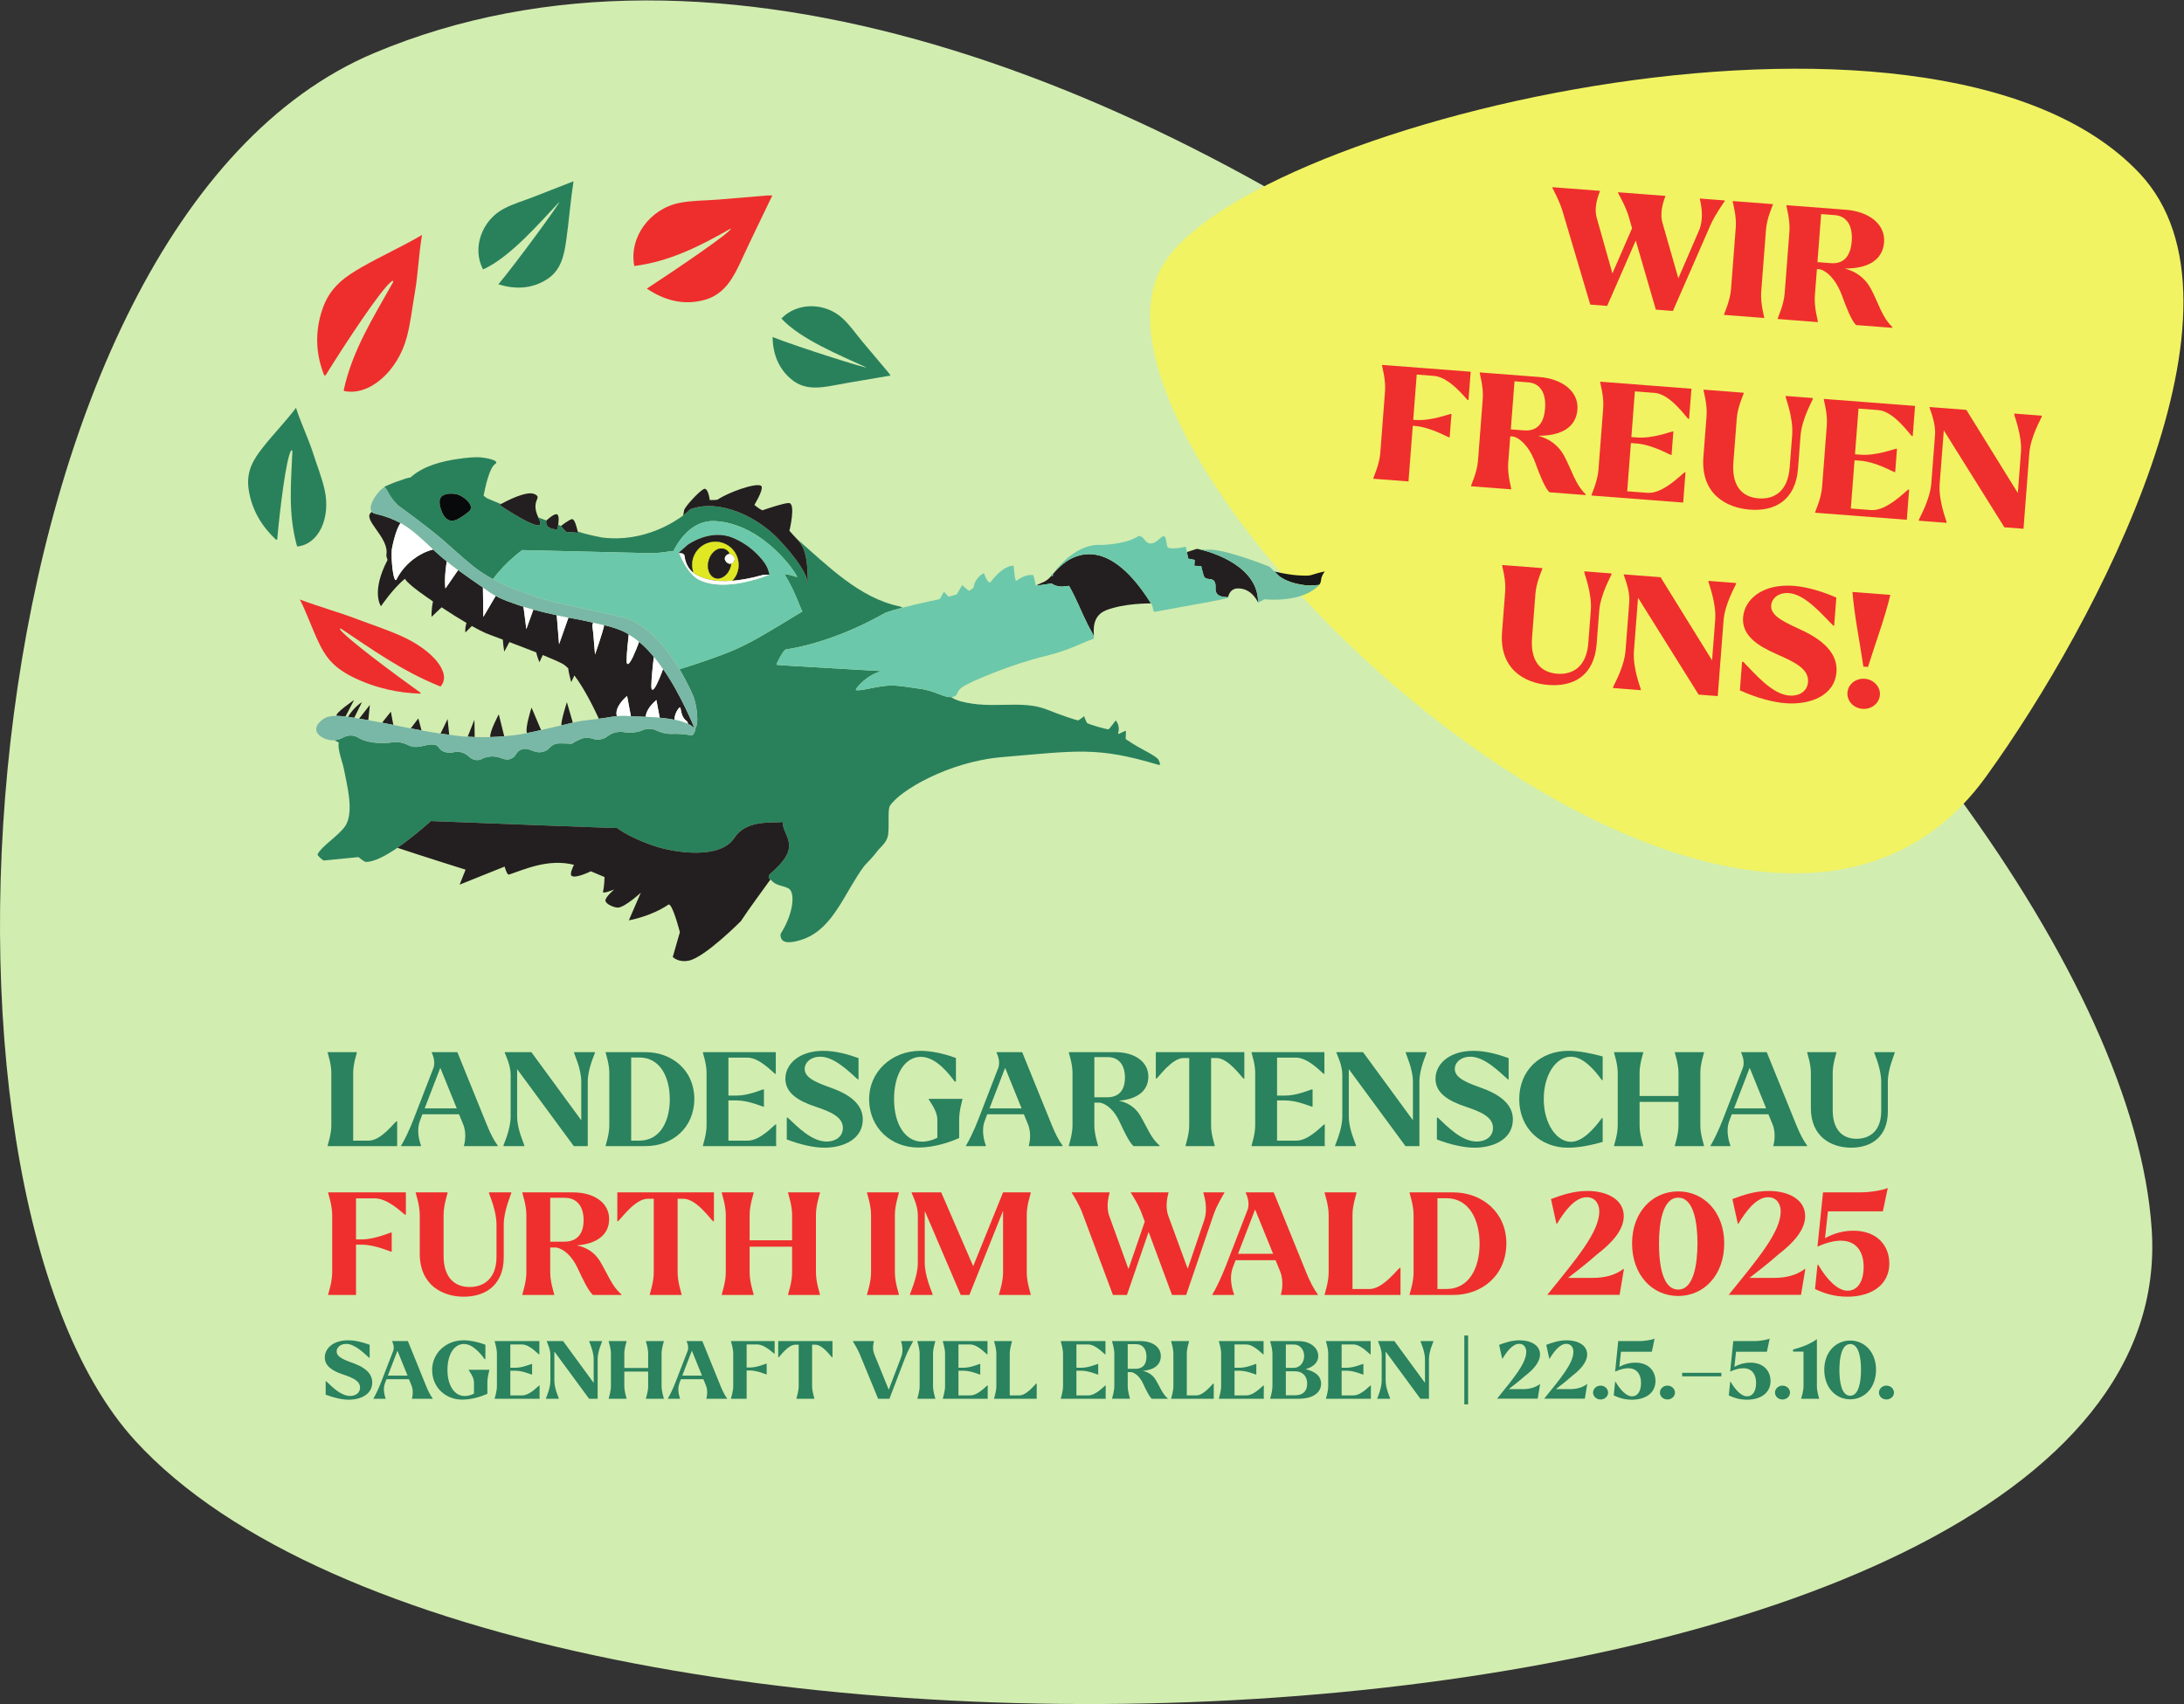 <?xml version="1.0" encoding="UTF-8" standalone="no"?>
<!-- Created with Inkscape (http://www.inkscape.org/) -->

<svg
   version="1.1"
   id="svg2"
   width="1014.705"
   height="791.896"
   viewBox="0 0 1014.705 791.896"
   xmlns="http://www.w3.org/2000/svg"
   xmlns:svg="http://www.w3.org/2000/svg">
  <rect x="0" y="0" width="1014.705" height="791.896" fill="#333333" stroke="none"/>
  <defs
     id="defs6">
    <clipPath
       clipPathUnits="userSpaceOnUse"
       id="clipPath16">
      <path
         d="M 0,593.922 H 761.029 V 0 H 0 Z"
         id="path14" />
    </clipPath>
  </defs>
  <g
     id="g8"
     transform="matrix(1.333,0,0,-1.333,0,791.896)">
    <g
       id="g10">
      <g
         id="g12"
         clip-path="url(#clipPath16)">
        <g
           id="g18"
           transform="translate(749.972,165.369)">
          <path
             d="M 0,0 C -11.332,174.737 -381.126,510.485 -619.524,410.227 -761.344,350.586 -784.967,16.33 -702.844,-73.564 -570.659,-218.257 12.359,-190.572 0,0"
             style="fill:#d2edb0;fill-opacity:1;fill-rule:nonzero;stroke:none"
             id="path20" />
        </g>
        <g
           id="g22"
           transform="translate(403.67,498.508)">
          <path
             d="M 0,0 C 22.169,51.258 269.595,112.002 342.035,35.174 385.129,-10.529 327.663,-121.117 288.476,-175.299 203.847,-292.311 -31.055,-71.803 0,0"
             style="fill:#f1f362;fill-opacity:1;fill-rule:nonzero;stroke:none"
             id="path24" />
        </g>
        <g
           id="g26"
           transform="translate(563.975,526.775)">
          <path
             d="m 0,0 0.025,0.273 16.423,-1.262 -0.02,-0.273 c -0.091,-0.434 -2.176,-4.936 -0.944,-9.185 L 21,-29.726 l 7.141,16.523 c 2.105,4.775 0.444,10.447 0.374,11.063 l 0.015,0.222 8.63,-0.666 -0.02,-0.273 c -0.212,-0.373 -3.215,-4.461 -4.875,-8.165 l -13.158,-30.09 -5.95,0.465 -7,24.093 -9.962,-22.791 -5.895,0.454 -9.458,31.886 c -1.075,3.967 -3.553,8.368 -3.755,8.822 l 0.015,0.222 16.554,-1.272 -0.02,-0.222 C -6.455,0.05 -8.66,-4.431 -7.434,-8.691 l 5.456,-19.319 6.843,15.716 -0.989,3.513 C 2.801,-4.815 0.207,-0.454 0,0"
             style="fill:#ef2f2d;fill-opacity:1;fill-rule:nonzero;stroke:none"
             id="path28" />
        </g>
        <g
           id="g30"
           transform="translate(600.928,484.513)">
          <path
             d="m 0,0 c 0.091,0.434 2.099,4.724 2.402,8.691 l 1.666,21.6 c 0.303,3.977 -1.025,8.509 -1.05,8.953 l 0.015,0.222 13.98,-1.08 -0.015,-0.222 c -0.152,-0.434 -2.1,-4.713 -2.402,-8.68 L 12.93,7.873 c -0.303,-3.967 0.964,-8.499 1.05,-8.943 l -0.02,-0.222 -13.98,1.07 z"
             style="fill:#ef2f2d;fill-opacity:1;fill-rule:nonzero;stroke:none"
             id="path32" />
        </g>
        <g
           id="g34"
           transform="translate(633.818,500.279)">
          <path
             d="m 0,0 c -0.121,0 -0.182,0.01 -0.298,0.02 z m 4.29,2.049 c 4.522,-0.343 6.894,2.412 7.298,7.641 0.383,5.017 -1.424,8.761 -5.89,9.105 L 0.934,19.168 -0.358,2.412 Z M -14.192,-17.2 c 0.086,0.434 2.1,4.714 2.403,8.681 l 1.665,21.6 c 0.303,3.977 -1.03,8.509 -1.05,8.954 l 0.02,0.222 20.652,-1.585 C 17.947,20.016 23.337,15.393 22.867,9.327 22.378,2.937 16.952,0.131 9.175,0.182 c 3.987,-1.09 7.046,-3.321 9.044,-6.965 2.821,-5.319 3.851,-9.882 7.525,-13.435 l -0.025,-0.282 -12.612,0.969 c -1.62,1.514 -3.518,6.429 -4.951,10.366 -2.281,6.107 -5.572,8.519 -7.505,9.054 l -1.196,0.091 -0.717,-9.307 c -0.303,-3.966 1.025,-8.509 1.05,-8.953 l -0.02,-0.222 -13.98,1.08 z"
             style="fill:#ef2f2d;fill-opacity:1;fill-rule:nonzero;stroke:none"
             id="path36" />
        </g>
        <g
           id="g38"
           transform="translate(478.678,427.393)">
          <path
             d="m 0,0 c 0.091,0.434 2.1,4.714 2.402,8.681 l 1.666,21.61 c 0.308,3.967 -1.025,8.509 -1.05,8.953 l 0.02,0.222 30.887,-2.382 -0.762,-9.861 -0.298,0.02 c -0.626,0.373 -6.207,7.964 -11.739,8.388 l -6.016,0.464 -1.211,-15.766 0.717,-0.051 c 5.42,-0.424 11.708,2.029 12.314,2.1 l 0.293,-0.031 -0.631,-8.155 -0.293,0.03 c -0.585,0.151 -6.424,3.543 -11.845,3.957 l -0.716,0.06 -1.494,-19.4 -12.259,0.939 z"
             style="fill:#ef2f2d;fill-opacity:1;fill-rule:nonzero;stroke:none"
             id="path40" />
        </g>
        <g
           id="g42"
           transform="translate(526.936,441.968)">
          <path
             d="m 0,0 c -0.121,0.01 -0.182,0.02 -0.298,0.03 z m 4.29,2.059 c 4.522,-0.353 6.894,2.413 7.298,7.641 0.383,5.017 -1.424,8.761 -5.895,9.105 L 0.934,19.168 -0.353,2.412 Z M -14.197,-17.2 c 0.091,0.434 2.1,4.724 2.408,8.681 l 1.66,21.611 c 0.308,3.966 -1.025,8.509 -1.05,8.953 l 0.02,0.222 20.652,-1.595 C 17.947,20.026 23.337,15.393 22.872,9.337 22.378,2.937 16.952,0.141 9.175,0.182 c 3.987,-1.08 7.046,-3.311 9.044,-6.955 2.826,-5.319 3.846,-9.892 7.525,-13.445 l -0.02,-0.272 -12.617,0.969 c -1.62,1.514 -3.518,6.419 -4.951,10.366 -2.286,6.107 -5.572,8.519 -7.51,9.054 l -1.191,0.091 -0.717,-9.317 c -0.303,-3.966 1.025,-8.509 1.05,-8.943 l -0.015,-0.222 -13.985,1.07 z"
             style="fill:#ef2f2d;fill-opacity:1;fill-rule:nonzero;stroke:none"
             id="path44" />
        </g>
        <g
           id="g46"
           transform="translate(554.719,421.538)">
          <path
             d="m 0,0 c 0.091,0.434 2.099,4.724 2.407,8.681 l 1.661,21.61 c 0.308,3.967 -1.025,8.509 -1.05,8.953 l 0.02,0.222 31.78,-2.452 -0.812,-10.528 -0.298,0.03 c -0.626,0.374 -6.162,8.62 -11.699,9.044 l -6.899,0.535 -1.226,-15.928 1.963,-0.151 c 5.476,-0.424 11.769,2.029 12.37,2.099 l 0.303,-0.03 -0.626,-8.156 -0.303,0.021 c -0.585,0.161 -6.43,3.553 -11.905,3.976 L 13.722,18.078 12.43,1.262 19.511,0.717 c 5.537,-0.424 12.264,6.873 12.94,7.156 l 0.298,-0.02 -0.807,-10.528 -31.957,2.453 z"
             style="fill:#ef2f2d;fill-opacity:1;fill-rule:nonzero;stroke:none"
             id="path48" />
        </g>
        <g
           id="g50"
           transform="translate(593.711,434.781)">
          <path
             d="m 0,0 1.1,14.273 c 0.308,3.966 -1.019,8.509 -1.05,8.953 l 0.021,0.222 13.985,-1.08 -0.021,-0.222 c -0.09,-0.434 -2.094,-4.714 -2.402,-8.681 L 10.452,-1.857 C 9.831,-9.952 13.293,-14 19.249,-14.454 c 5.708,-0.434 10.204,2.765 10.815,10.699 l 0.878,11.406 c 0.455,5.844 -2.2,12.587 -2.266,13.263 l 0.026,0.333 9.457,-0.726 -0.025,-0.334 C 37.968,19.531 34.314,13.273 33.859,7.429 L 32.976,-4.088 C 32.133,-15.05 24.997,-19.057 16.19,-18.381 7.858,-17.735 -0.989,-12.839 0,0"
             style="fill:#ef2f2d;fill-opacity:1;fill-rule:nonzero;stroke:none"
             id="path52" />
        </g>
        <g
           id="g54"
           transform="translate(632.663,415.543)">
          <path
             d="m 0,0 c 0.091,0.424 2.099,4.714 2.407,8.681 l 1.661,21.61 c 0.308,3.967 -1.025,8.499 -1.05,8.943 l 0.02,0.222 31.78,-2.442 -0.812,-10.528 -0.293,0.02 c -0.631,0.384 -6.162,8.63 -11.699,9.054 l -6.904,0.525 -1.226,-15.928 1.968,-0.151 c 5.471,-0.414 11.764,2.039 12.37,2.099 l 0.298,-0.02 -0.626,-8.156 -0.298,0.021 c -0.59,0.151 -6.435,3.553 -11.905,3.966 L 13.722,18.068 12.43,1.252 19.516,0.707 C 25.048,0.283 31.775,7.58 32.451,7.863 l 0.298,-0.02 -0.807,-10.528 -31.957,2.463 z"
             style="fill:#ef2f2d;fill-opacity:1;fill-rule:nonzero;stroke:none"
             id="path56" />
        </g>
        <g
           id="g58"
           transform="translate(677.499,444.027)">
          <path
             d="m 0,0 -1.433,-18.633 c -0.449,-5.844 2.266,-12.597 2.392,-13.263 l -0.025,-0.333 -9.64,0.737 0.025,0.333 c 0.172,0.646 3.881,6.904 4.331,12.748 l 1.297,16.867 c 0.318,4.138 -1.822,8.953 -1.908,9.457 L -4.941,8.136 7.858,7.156 25.8,-21.833 26.885,-7.732 C 27.339,-1.888 24.624,4.865 24.558,5.541 L 24.583,5.864 34.167,5.128 34.142,4.805 C 33.97,4.149 30.256,-2.11 29.802,-7.954 l -2.024,-26.344 -6.667,0.514 z"
             style="fill:#ef2f2d;fill-opacity:1;fill-rule:nonzero;stroke:none"
             id="path60" />
        </g>
        <g
           id="g62"
           transform="translate(523.529,373.644)">
          <path
             d="m 0,0 1.095,14.283 c 0.308,3.966 -1.019,8.499 -1.045,8.943 l 0.016,0.222 13.989,-1.08 -0.015,-0.222 C 13.944,21.722 11.941,17.432 11.633,13.465 L 10.457,-1.857 c -0.626,-8.105 2.831,-12.133 8.787,-12.597 5.713,-0.434 10.209,2.765 10.82,10.699 l 0.878,11.416 c 0.449,5.844 -2.205,12.587 -2.271,13.253 l 0.025,0.333 9.458,-0.737 -0.025,-0.323 C 37.968,19.531 34.309,13.273 33.859,7.429 L 32.971,-4.088 C 32.128,-15.06 24.992,-19.047 16.19,-18.371 7.853,-17.735 -0.989,-12.839 0,0"
             style="fill:#ef2f2d;fill-opacity:1;fill-rule:nonzero;stroke:none"
             id="path64" />
        </g>
        <g
           id="g66"
           transform="translate(570.929,385.685)">
          <path
             d="m 0,0 -1.433,-18.623 c -0.45,-5.844 2.266,-12.597 2.392,-13.273 l -0.025,-0.323 -9.645,0.737 0.025,0.333 c 0.172,0.646 3.881,6.904 4.331,12.748 l 1.302,16.867 c 0.318,4.128 -1.822,8.953 -1.903,9.458 L -4.941,8.146 7.853,7.156 25.805,-21.833 26.89,-7.722 C 27.339,-1.877 24.624,4.875 24.558,5.541 L 24.583,5.875 34.162,5.128 34.137,4.805 C 33.965,4.148 30.256,-2.099 29.807,-7.944 l -2.029,-26.344 -6.667,0.514 z"
             style="fill:#ef2f2d;fill-opacity:1;fill-rule:nonzero;stroke:none"
             id="path68" />
        </g>
        <g
           id="g70"
           transform="translate(606.424,353.406)">
          <path
             d="M 0,0 0.767,9.973 1.181,9.942 C 5.35,5.683 11.209,-1.363 17.28,-1.837 c 3.099,-0.232 6.203,1.252 6.47,4.724 0.354,4.572 -4.612,6.944 -10.865,9.7 -6.486,2.836 -12.259,6.44 -11.77,12.829 0.48,6.228 6.667,11.85 17.73,11.002 5.481,-0.424 11.244,-2.533 14.772,-4.078 l -0.757,-9.811 -0.293,0.02 c -3.785,3.674 -9.639,10.891 -15.473,11.346 -3.75,0.282 -6.011,-1.928 -6.193,-4.3 C 10.588,25.577 16.528,23.397 22.59,20.49 32.391,15.635 33.96,10.306 33.663,6.389 33.027,-1.877 24.508,-5.158 15.877,-4.492 11.89,-4.189 6.132,-2.806 0,0"
             style="fill:#ef2f2d;fill-opacity:1;fill-rule:nonzero;stroke:none"
             id="path72" />
        </g>
        <g
           id="g74"
           transform="translate(645.658,387.694)">
          <path
             d="M 0,0 13.213,-1.019 C 11.194,-9.397 8.035,-17.745 5.415,-26.143 l -1.61,0.131 C 2.559,-17.321 0.717,-8.59 0,0 m 4.315,-30.261 c 3.099,-0.242 5.476,-2.806 5.254,-5.673 -0.222,-2.917 -2.963,-5.046 -6.061,-4.804 -3.155,0.242 -5.471,2.755 -5.249,5.672 0.222,2.867 2.841,5.047 6.056,4.805"
             style="fill:#ef2f2d;fill-opacity:1;fill-rule:nonzero;stroke:none"
             id="path76" />
        </g>
        <g
           id="g78"
           transform="translate(114.204,194.692)">
          <path
             d="m 0,0 c 0.101,0.545 1.277,3.911 1.277,7.005 v 18.381 c 0,3.098 -1.176,6.465 -1.277,7.01 v 0.181 H 10.169 V 32.396 C 10.074,31.851 8.893,28.484 8.893,25.386 V 1.726 h 5.455 c 4.275,0 8.893,6.324 9.63,6.738 h 0.242 v -8.646 l -24.22,0 z"
             style="fill:#2a825e;fill-opacity:1;fill-rule:nonzero;stroke:none"
             id="path80" />
        </g>
        <g
           id="g82"
           transform="translate(159.207,207.658)">
          <path
             d="M 0,0 -5.743,14.151 -11.199,0 Z m 2.508,-12.965 c 0.197,0.636 1.03,4.138 -0.247,7.323 l -1.474,3.593 h -12.773 l -0.833,-2.226 c -1.474,-3.78 0.096,-7.918 0.343,-8.645 v -0.227 h -6.929 v 0.136 c 1.034,1.681 2.851,5.325 4.421,9.418 l 6.833,17.654 c 0.884,2.367 -0.393,4.961 -0.59,5.415 v 0.136 h 8.938 l 10.27,-25.3 c 1.277,-3.184 2.503,-5.506 3.831,-7.323 v -0.136 H 2.508 Z"
             style="fill:#2a825e;fill-opacity:1;fill-rule:nonzero;stroke:none"
             id="path84" />
        </g>
        <g
           id="g86"
           transform="translate(180.242,221.355)">
          <path
             d="m 0,0 v -16.518 c 0,-4.457 2.311,-9.236 2.508,-10.099 v -0.227 h -7.272 v 0.227 c 0.247,0.863 2.503,5.642 2.503,10.099 v 14.605 c 0,3.366 -1.867,7.01 -2.059,7.646 v 0.182 h 9.281 l 17.392,-23.751 v 13.42 c 0,4.461 -2.307,9.241 -2.504,10.104 v 0.227 h 7.273 V 5.688 C 26.875,4.825 24.614,0.045 24.614,-4.416 v -22.428 h -4.866 z"
             style="fill:#2a825e;fill-opacity:1;fill-rule:nonzero;stroke:none"
             id="path88" />
        </g>
        <g
           id="g90"
           transform="translate(222.838,196.418)">
          <path
             d="M 0,0 C 7.368,0 10.659,6.919 10.614,14.606 10.563,21.979 7.368,28.984 0,28.984 H -2.851 V 0 Z m -11.744,-1.726 c 0.101,0.545 1.277,3.911 1.277,7.005 V 23.66 c 0,3.098 -1.176,6.465 -1.277,7.01 v 0.181 H 2.16 c 9.286,0 16.998,-6.414 16.998,-16.245 0,-10.19 -7.712,-16.514 -16.998,-16.514 h -13.904 z"
             style="fill:#2a825e;fill-opacity:1;fill-rule:nonzero;stroke:none"
             id="path92" />
        </g>
        <g
           id="g94"
           transform="translate(244.993,194.692)">
          <path
             d="m 0,0 c 0.101,0.545 1.277,3.911 1.277,7.005 v 18.381 c 0,3.098 -1.176,6.465 -1.277,7.01 v 0.181 h 25.401 v -7.555 h -0.247 c -0.783,0.5 -5.401,5.643 -9.63,5.643 H 8.893 V 17.427 h 2.801 c 4.128,0 8.599,1.998 9.382,2.18 h 0.197 v -6.051 h -0.197 c -0.783,0.182 -5.254,2.185 -9.382,2.185 H 8.893 V 1.726 h 6.783 c 4.224,0 8.842,5.143 9.629,5.642 h 0.242 L 25.502,1.726 25.547,-0.182 H 0 Z"
             style="fill:#2a825e;fill-opacity:1;fill-rule:nonzero;stroke:none"
             id="path96" />
        </g>
        <g
           id="g98"
           transform="translate(274.23,196.827)">
          <path
             d="m 0,0 v 7.601 h 0.343 c 3.538,-3.367 8.403,-8.328 13.561,-8.328 2.993,0 5.648,1.64 5.648,4.734 0,3.821 -4.129,5.597 -9.484,7.414 -5.99,1.958 -10.563,4.734 -10.563,9.74 0,4.956 4.573,9.736 13.269,9.736 4.617,0 9.235,-1.454 12.233,-2.549 V 20.934 H 24.76 c -3.341,3.003 -8.302,7.914 -13.066,7.914 -3.392,0 -5.456,-2.044 -5.456,-4.275 0,-3.366 4.764,-4.961 10.22,-6.959 7.959,-3.049 10.023,-7.011 10.023,-10.649 0,-6.687 -6.44,-9.832 -13.364,-9.832 C 9.528,-2.867 4.865,-1.862 0,0"
             style="fill:#2a825e;fill-opacity:1;fill-rule:nonzero;stroke:none"
             id="path100" />
        </g>
        <g
           id="g102"
           transform="translate(302.921,210.888)">
          <path
             d="m 0,0 c 0,9.468 7.762,16.836 17.881,16.836 3.492,0 8.009,-0.863 12.38,-2.503 V 6.142 h -0.439 c -1.378,1.867 -6.193,8.554 -11.694,8.6 C 12.481,14.787 8.696,8.782 8.696,0 c 0,-8.827 3.931,-14.787 9.775,-14.833 1.868,0 3.685,0.545 5.31,1.368 v 6.369 c 0,3.094 -2.756,6.415 -2.998,7.005 v 0.182 h 11.739 v -0.182 c -0.096,-0.59 -1.131,-3.911 -1.131,-7.005 v -6.46 C 28.399,-14.924 22.797,-16.877 17.144,-16.877 7.616,-16.877 0,-9.962 0,0"
             style="fill:#2a825e;fill-opacity:1;fill-rule:nonzero;stroke:none"
             id="path104" />
        </g>
        <g
           id="g106"
           transform="translate(356.075,207.658)">
          <path
             d="M 0,0 -5.743,14.151 -11.199,0 Z m 2.508,-12.965 c 0.197,0.636 1.03,4.138 -0.247,7.323 l -1.474,3.593 h -12.773 l -0.833,-2.226 c -1.474,-3.78 0.096,-7.918 0.343,-8.645 v -0.227 h -6.929 v 0.136 c 1.034,1.681 2.851,5.325 4.421,9.418 l 6.833,17.654 c 0.884,2.367 -0.393,4.961 -0.59,5.415 v 0.136 h 8.938 l 10.27,-25.3 c 1.277,-3.184 2.503,-5.506 3.831,-7.323 v -0.136 H 2.508 Z"
             style="fill:#2a825e;fill-opacity:1;fill-rule:nonzero;stroke:none"
             id="path108" />
        </g>
        <g
           id="g110"
           transform="translate(382.465,209.752)">
          <path
             d="m 0,0 c -0.197,0 -0.343,0 -0.495,-0.045 z m 3.437,1.776 c 3.982,0 6.192,2.362 6.192,6.869 0,4.32 -2.064,7.142 -6.046,7.142 H -1.035 V 1.776 Z M -9.927,-15.06 c 0.101,0.545 1.277,3.911 1.277,7.005 v 18.381 c 0,3.099 -1.176,6.465 -1.277,7.01 v 0.182 H 6.187 c 6.93,0 11.598,-3.412 11.598,-8.509 0,-5.234 -4.229,-7.964 -10.321,-8.419 3.099,-0.635 5.653,-2.23 7.374,-5.006 2.75,-4.638 3.78,-7.959 6.874,-10.644 v -0.182 h -9.09 c -1.423,1.181 -3.336,5.184 -4.815,8.373 -1.963,4.32 -4.663,6.324 -6.828,6.778 h -2.014 v -7.964 c 0,-3.094 1.181,-6.46 1.277,-7.005 v -0.182 H -9.927 Z"
             style="fill:#2a825e;fill-opacity:1;fill-rule:nonzero;stroke:none"
             id="path112" />
        </g>
        <g
           id="g114"
           transform="translate(413.22,194.692)">
          <path
             d="m 0,0 c 0.101,0.545 1.277,3.911 1.277,7.005 v 23.523 h -1.963 c -4.129,0 -8.747,-6.777 -9.483,-7.186 h -0.197 v 9.235 h 30.851 v -9.235 h -0.242 c -0.691,0.409 -5.259,7.186 -9.483,7.186 H 8.893 V 7.005 C 8.893,3.911 10.074,0.545 10.169,0 V -0.182 L 0,-0.182 Z"
             style="fill:#2a825e;fill-opacity:1;fill-rule:nonzero;stroke:none"
             id="path116" />
        </g>
        <g
           id="g118"
           transform="translate(436.214,194.692)">
          <path
             d="m 0,0 c 0.101,0.545 1.277,3.911 1.277,7.005 v 18.381 c 0,3.098 -1.176,6.465 -1.277,7.01 v 0.181 h 25.401 v -7.555 h -0.247 c -0.783,0.5 -5.401,5.643 -9.63,5.643 H 8.893 V 17.427 h 2.801 c 4.128,0 8.599,1.998 9.382,2.18 h 0.197 v -6.051 h -0.197 c -0.783,0.182 -5.254,2.185 -9.382,2.185 H 8.893 V 1.726 h 6.783 c 4.224,0 8.842,5.143 9.629,5.642 h 0.242 L 25.502,1.726 25.547,-0.182 H 0 Z"
             style="fill:#2a825e;fill-opacity:1;fill-rule:nonzero;stroke:none"
             id="path120" />
        </g>
        <g
           id="g122"
           transform="translate(470.113,221.355)">
          <path
             d="m 0,0 v -16.518 c 0,-4.457 2.311,-9.236 2.508,-10.099 v -0.227 h -7.272 v 0.227 c 0.247,0.863 2.503,5.642 2.503,10.099 v 14.605 c 0,3.366 -1.867,7.01 -2.059,7.646 v 0.182 h 9.281 l 17.392,-23.751 v 13.42 c 0,4.461 -2.307,9.241 -2.504,10.104 v 0.227 h 7.273 V 5.688 C 26.875,4.825 24.614,0.045 24.614,-4.416 v -22.428 h -4.866 z"
             style="fill:#2a825e;fill-opacity:1;fill-rule:nonzero;stroke:none"
             id="path124" />
        </g>
        <g
           id="g126"
           transform="translate(500.819,196.827)">
          <path
             d="m 0,0 v 7.601 h 0.343 c 3.538,-3.367 8.403,-8.328 13.561,-8.328 2.993,0 5.648,1.64 5.648,4.734 0,3.821 -4.129,5.597 -9.484,7.414 -5.99,1.958 -10.558,4.734 -10.558,9.74 0,4.956 4.568,9.736 13.264,9.736 4.617,0 9.235,-1.454 12.233,-2.549 V 20.934 H 24.76 c -3.341,3.003 -8.302,7.914 -13.066,7.914 -3.392,0 -5.456,-2.044 -5.456,-4.275 0,-3.366 4.764,-4.961 10.22,-6.959 7.959,-3.049 10.023,-7.011 10.023,-10.649 0,-6.687 -6.44,-9.832 -13.364,-9.832 C 9.528,-2.867 4.865,-1.862 0,0"
             style="fill:#2a825e;fill-opacity:1;fill-rule:nonzero;stroke:none"
             id="path128" />
        </g>
        <g
           id="g130"
           transform="translate(529.515,210.843)">
          <path
             d="m 0,0 c 0,10.149 7.368,16.882 17.195,16.882 3.442,0 7.565,-0.772 11.89,-1.958 V 6.692 h -0.298 c -2.503,3.503 -6.485,8.141 -10.755,8.141 -5.258,0 -9.483,-6.324 -9.483,-14.788 0,-8.554 4.472,-14.878 9.483,-14.878 3.831,0 7.712,4.053 10.755,8.237 h 0.298 v -8.282 c -4.128,-1.136 -8.06,-2.004 -12.183,-2.004 C 7.469,-16.882 0,-10.099 0,0"
             style="fill:#2a825e;fill-opacity:1;fill-rule:nonzero;stroke:none"
             id="path132" />
        </g>
        <g
           id="g134"
           transform="translate(583.749,194.692)">
          <path
             d="m 0,0 c 0.096,0.545 1.277,3.911 1.277,7.005 v 8.237 H -12.284 V 7.005 c 0,-3.094 1.181,-6.46 1.277,-7.005 v -0.182 h -10.17 V 0 c 0.101,0.545 1.277,3.911 1.277,7.005 v 18.381 c 0,3.098 -1.176,6.465 -1.277,7.01 v 0.181 h 10.17 v -0.181 c -0.096,-0.545 -1.277,-3.912 -1.277,-7.01 V 17.291 H 1.277 v 8.095 c 0,3.098 -1.181,6.465 -1.277,7.01 v 0.181 h 10.169 v -0.181 c -0.1,-0.545 -1.276,-3.912 -1.276,-7.01 V 7.005 C 8.893,3.911 10.069,0.545 10.169,0 V -0.182 L 0,-0.182 Z"
             style="fill:#2a825e;fill-opacity:1;fill-rule:nonzero;stroke:none"
             id="path136" />
        </g>
        <g
           id="g138"
           transform="translate(615.584,207.658)">
          <path
             d="M 0,0 -5.743,14.151 -11.199,0 Z m 2.508,-12.965 c 0.197,0.636 1.03,4.138 -0.247,7.323 l -1.474,3.593 h -12.773 l -0.833,-2.226 c -1.474,-3.78 0.096,-7.918 0.343,-8.645 v -0.227 h -6.929 v 0.136 c 1.034,1.681 2.851,5.325 4.421,9.418 l 6.833,17.654 c 0.883,2.367 -0.393,4.961 -0.59,5.415 v 0.136 h 8.938 l 10.27,-25.3 c 1.277,-3.184 2.503,-5.506 3.831,-7.323 v -0.136 H 2.508 Z"
             style="fill:#2a825e;fill-opacity:1;fill-rule:nonzero;stroke:none"
             id="path140" />
        </g>
        <g
           id="g142"
           transform="translate(631.169,207.749)">
          <path
             d="m 0,0 v 12.329 c 0,3.099 -1.181,6.466 -1.282,7.011 v 0.181 H 8.888 V 19.34 C 8.792,18.795 7.611,15.428 7.611,12.329 V -0.727 c 0,-6.641 3.245,-9.962 8.302,-9.962 4.769,0 8.6,2.912 8.6,9.644 V 9.19 c 0,4.462 -2.16,9.241 -2.408,10.104 v 0.227 h 7.121 V 19.294 C 29.035,18.431 26.824,13.652 26.824,9.19 V -1.181 c 0,-8.781 -5.703,-12.607 -12.774,-12.607 C 7.318,-13.788 0,-10.144 0,0"
             style="fill:#2a825e;fill-opacity:1;fill-rule:nonzero;stroke:none"
             id="path144" />
        </g>
        <g
           id="g146"
           transform="translate(114.386,142.806)">
          <path
             d="m 0,0 c 0.106,0.601 1.393,4.275 1.393,7.651 v 20.071 c 0,3.382 -1.287,7.056 -1.393,7.651 v 0.202 h 27.081 v -7.802 h -0.272 c -0.858,0.5 -5.895,5.713 -10.508,5.713 H 9.705 V 19.178 h 1.933 c 4.502,0 9.382,2.185 10.24,2.387 h 0.268 v -6.657 h -0.268 c -0.858,0.248 -5.738,2.433 -10.24,2.433 H 9.705 V -0.197 l -9.705,0 z"
             style="fill:#ef2f2d;fill-opacity:1;fill-rule:nonzero;stroke:none"
             id="path148" />
        </g>
        <g
           id="g150"
           transform="translate(146.297,157.068)">
          <path
             d="m 0,0 v 13.46 c 0,3.381 -1.287,7.055 -1.398,7.651 v 0.202 H 9.705 V 21.111 C 9.599,20.515 8.312,16.841 8.312,13.46 V -0.797 c 0,-7.253 3.538,-10.881 9.059,-10.881 5.204,0 9.387,3.179 9.387,10.532 v 11.179 c 0,4.87 -2.361,10.084 -2.629,11.028 v 0.252 h 7.777 V 21.061 C 31.689,20.117 29.277,14.903 29.277,10.033 V -1.292 c 0,-9.589 -6.218,-13.763 -13.94,-13.763 C 7.989,-15.055 0,-11.083 0,0"
             style="fill:#ef2f2d;fill-opacity:1;fill-rule:nonzero;stroke:none"
             id="path152" />
        </g>
        <g
           id="g154"
           transform="translate(192.9,159.254)">
          <path
             d="m 0,0 c -0.212,0 -0.373,0 -0.535,-0.05 z m 3.755,1.938 c 4.345,0 6.758,2.579 6.758,7.5 0,4.718 -2.251,7.797 -6.597,7.797 H -1.125 V 1.938 Z m -14.586,-18.386 c 0.106,0.601 1.393,4.275 1.393,7.651 v 20.072 c 0,3.381 -1.287,7.055 -1.393,7.651 v 0.202 H 6.758 c 7.56,0 12.657,-3.73 12.657,-9.292 0,-5.713 -4.613,-8.695 -11.264,-9.19 3.381,-0.696 6.167,-2.438 8.044,-5.466 3.003,-5.067 4.129,-8.695 7.51,-11.628 v -0.197 h -9.922 c -1.554,1.292 -3.649,5.663 -5.254,9.14 -2.145,4.719 -5.097,6.909 -7.454,7.404 h -2.2 v -8.696 c 0,-3.376 1.286,-7.05 1.392,-7.651 v -0.197 h -11.098 z"
             style="fill:#ef2f2d;fill-opacity:1;fill-rule:nonzero;stroke:none"
             id="path156" />
        </g>
        <g
           id="g158"
           transform="translate(226.476,142.806)">
          <path
             d="M 0,0 C 0.106,0.601 1.393,4.275 1.393,7.651 V 33.34 h -2.145 c -4.507,0 -9.544,-7.404 -10.351,-7.853 h -0.212 V 35.575 H 22.358 V 25.487 H 22.09 C 21.338,25.936 16.352,33.34 11.744,33.34 H 9.705 V 7.651 C 9.705,4.275 10.992,0.601 11.098,0 V -0.197 L 0,-0.197 Z"
             style="fill:#ef2f2d;fill-opacity:1;fill-rule:nonzero;stroke:none"
             id="path160" />
        </g>
        <g
           id="g162"
           transform="translate(274.684,142.806)">
          <path
             d="m 0,0 c 0.111,0.601 1.398,4.275 1.398,7.651 v 8.994 H -13.404 V 7.651 c 0,-3.376 1.287,-7.05 1.392,-7.651 V -0.197 H -23.11 V 0 c 0.106,0.601 1.393,4.275 1.393,7.651 v 20.071 c 0,3.382 -1.287,7.056 -1.393,7.651 v 0.202 h 11.098 v -0.202 c -0.105,-0.595 -1.392,-4.269 -1.392,-7.651 V 18.88 H 1.398 v 8.842 c 0,3.382 -1.287,7.056 -1.398,7.651 v 0.202 H 11.103 V 35.373 C 10.992,34.778 9.71,31.104 9.71,27.722 V 7.651 C 9.71,4.275 10.992,0.601 11.103,0 V -0.197 H 0 Z"
             style="fill:#ef2f2d;fill-opacity:1;fill-rule:nonzero;stroke:none"
             id="path164" />
        </g>
        <g
           id="g166"
           transform="translate(302.2,142.806)">
          <path
             d="m 0,0 c 0.111,0.601 1.398,4.275 1.398,7.651 v 20.071 c 0,3.382 -1.287,7.056 -1.398,7.651 v 0.202 H 11.103 V 35.373 C 10.992,34.778 9.71,31.104 9.71,27.722 V 7.651 C 9.71,4.275 10.992,0.601 11.103,0 V -0.197 H 0 Z"
             style="fill:#ef2f2d;fill-opacity:1;fill-rule:nonzero;stroke:none"
             id="path168" />
        </g>
        <g
           id="g170"
           transform="translate(322.367,171.82)">
          <path
             d="m 0,0 c -0.05,-0.399 -0.05,-0.843 -0.05,-1.292 v -16.639 c 0,-4.871 2.518,-10.14 2.735,-11.033 v -0.247 h -7.883 v 0.247 c 0.212,0.893 2.735,6.162 2.735,11.033 v 16.639 c 0,3.381 -1.933,7.005 -2.15,7.651 V 6.561 H 5.683 L 16.836,-19.178 27.243,6.561 h 9.65 V 6.359 C 36.787,5.764 35.5,2.089 35.5,-1.292 v -20.071 c 0,-3.377 1.287,-7.051 1.393,-7.651 v -0.197 H 25.794 v 0.197 c 0.162,0.6 1.449,4.274 1.449,7.651 V 0.151 L 15.499,-29.211 h -3.003 z"
             style="fill:#ef2f2d;fill-opacity:1;fill-rule:nonzero;stroke:none"
             id="path172" />
        </g>
        <g
           id="g174"
           transform="translate(394.178,178.179)">
          <path
             d="M 0,0 V 0.202 H 13.086 V 0 c -0.161,-0.696 -1.342,-4.472 -0.055,-7.999 l 6.758,-18.431 5.733,16.891 C 26.97,-5.314 25.471,-0.792 25.254,0 v 0.202 h 7.293 V 0 C 32.229,-0.545 29.973,-4.174 28.848,-7.449 L 19.249,-35.57 h -4.931 l -8.151,22.009 -7.56,-22.009 h -4.88 l -10.513,28.166 c -1.176,3.331 -3.376,6.758 -3.805,7.404 V 0.202 H -7.454 V 0 C -7.56,-0.646 -8.847,-4.472 -7.56,-7.999 l 6.702,-18.527 5.683,16.543 -0.964,2.579 C 2.68,-4.073 0.429,-0.646 0,0"
             style="fill:#ef2f2d;fill-opacity:1;fill-rule:nonzero;stroke:none"
             id="path176" />
        </g>
        <g
           id="g178"
           transform="translate(443.734,156.967)">
          <path
             d="M 0,0 -6.278,15.448 -12.229,0 Z m 2.735,-14.161 c 0.212,0.696 1.126,4.522 -0.272,7.999 L 0.858,-2.236 H -13.087 L -14,-4.668 c -1.605,-4.124 0.111,-8.646 0.379,-9.443 v -0.247 h -7.561 v 0.151 c 1.126,1.837 3.109,5.809 4.825,10.281 l 7.454,19.279 c 0.964,2.578 -0.429,5.415 -0.646,5.909 v 0.152 H 0.212 L 11.421,-6.213 c 1.393,-3.477 2.735,-6.01 4.184,-7.994 v -0.151 H 2.735 Z"
             style="fill:#ef2f2d;fill-opacity:1;fill-rule:nonzero;stroke:none"
             id="path180" />
        </g>
        <g
           id="g182"
           transform="translate(461.7,142.806)">
          <path
             d="m 0,0 c 0.106,0.601 1.393,4.275 1.393,7.651 v 20.071 c 0,3.382 -1.287,7.056 -1.393,7.651 v 0.202 H 11.098 V 35.373 C 10.992,34.778 9.705,31.104 9.705,27.722 V 1.888 h 5.95 c 4.669,0 9.711,6.909 10.513,7.353 h 0.267 V -0.197 L 0,-0.197 Z"
             style="fill:#ef2f2d;fill-opacity:1;fill-rule:nonzero;stroke:none"
             id="path184" />
        </g>
        <g
           id="g186"
           transform="translate(504.119,144.693)">
          <path
             d="M 0,0 C 8.045,0 11.638,7.555 11.583,15.948 11.532,23.998 8.045,31.649 0,31.649 H -3.109 V 0 Z m -12.814,-1.888 c 0.106,0.601 1.393,4.275 1.393,7.652 v 20.071 c 0,3.381 -1.287,7.055 -1.393,7.651 v 0.202 H 2.362 c 10.134,0 18.552,-7.005 18.552,-17.74 0,-11.128 -8.418,-18.032 -18.552,-18.032 h -15.176 z"
             style="fill:#ef2f2d;fill-opacity:1;fill-rule:nonzero;stroke:none"
             id="path188" />
        </g>
        <g
           id="g190"
           transform="translate(557.424,171.77)">
          <path
             d="m 0,0 c 0,2.185 -1.125,4.921 -4.396,4.921 -4.184,0 -7.828,-5.067 -10.346,-9.241 l -0.217,0.05 -1.877,8.545 c 3.538,1.342 7.827,2.831 12.657,2.831 6.914,0 12.708,-2.983 12.708,-8.746 0,-5.067 -4.451,-9.635 -9.437,-13.46 -3.271,-2.932 -8.207,-6.758 -9.978,-8.1 h 8.58 c 4.289,0 7.832,0.943 10.729,3.129 L 8.58,-20.167 7.081,-29.11 H -18.123 C -7.828,-16.392 0,-7.151 0,0"
             style="fill:#ef2f2d;fill-opacity:1;fill-rule:nonzero;stroke:none"
             id="path192" />
        </g>
        <g
           id="g194"
           transform="translate(584.935,144.496)">
          <path
             d="m 0,0 c 5.415,0 6.702,8.893 6.702,16.195 0,7.106 -1.287,15.848 -6.702,15.848 -5.471,0 -6.702,-8.989 -6.702,-15.994 C -6.702,8.696 -5.471,0 0,0 m -16.089,16.094 c 0,10.831 7.025,18.134 16.089,18.134 9.009,0 16.034,-7.303 16.034,-18.134 0,-10.976 -7.025,-18.33 -16.034,-18.33 -9.064,0 -16.089,7.354 -16.089,18.33"
             style="fill:#ef2f2d;fill-opacity:1;fill-rule:nonzero;stroke:none"
             id="path196" />
        </g>
        <g
           id="g198"
           transform="translate(620.651,171.77)">
          <path
             d="m 0,0 c 0,2.185 -1.125,4.921 -4.396,4.921 -4.184,0 -7.827,-5.067 -10.346,-9.241 l -0.217,0.05 -1.877,8.545 c 3.538,1.342 7.827,2.831 12.657,2.831 6.914,0 12.708,-2.983 12.708,-8.746 0,-5.067 -4.451,-9.635 -9.437,-13.46 -3.271,-2.932 -8.207,-6.758 -9.978,-8.1 h 8.58 c 4.289,0 7.832,0.943 10.729,3.129 L 8.58,-20.167 7.081,-29.11 H -18.123 C -7.828,-16.392 0,-7.151 0,0"
             style="fill:#ef2f2d;fill-opacity:1;fill-rule:nonzero;stroke:none"
             id="path200" />
        </g>
        <g
           id="g202"
           transform="translate(632.612,144.693)">
          <path
             d="m 0,0 0.858,8.398 0.267,0.05 c 2.953,-5.117 6.758,-9.044 10.19,-9.044 3.215,0 5.632,2.736 5.632,8.348 0,5.168 -2.468,8.943 -7.671,9.094 -1.983,0.046 -4.88,-0.449 -8.418,-2.089 l 1.933,18.931 h 0.161 12.814 c 4.184,0 8.58,0.989 9.6,1.539 L 23.65,27.076 H 4.507 L 3.487,17.74 c 3.215,1.736 6.597,2.584 9.811,2.584 8.636,0 12.603,-5.466 12.603,-11.431 C 25.901,1.544 19.789,-2.68 11.315,-2.68 6.541,-2.68 2.841,-1.388 0,0"
             style="fill:#ef2f2d;fill-opacity:1;fill-rule:nonzero;stroke:none"
             id="path204" />
        </g>
        <g
           id="g206"
           transform="translate(113.507,107.856)">
          <path
             d="m 0,0 v 4.663 h 0.207 c 2.17,-2.064 5.153,-5.107 8.317,-5.107 1.837,0 3.462,1.004 3.462,2.902 0,2.342 -2.528,3.432 -5.814,4.547 -3.674,1.201 -6.475,2.907 -6.475,5.976 0,3.043 2.801,5.975 8.136,5.975 2.831,0 5.662,-0.893 7.499,-1.565 v -4.547 h -0.151 c -2.049,1.842 -5.092,4.855 -8.014,4.855 -2.08,0 -3.341,-1.256 -3.341,-2.624 0,-2.064 2.922,-3.043 6.263,-4.27 4.88,-1.872 6.147,-4.3 6.147,-6.535 0,-4.103 -3.947,-6.026 -8.196,-6.026 C 5.844,-1.756 2.983,-1.146 0,0"
             style="fill:#2a825e;fill-opacity:1;fill-rule:nonzero;stroke:none"
             id="path208" />
        </g>
        <g
           id="g210"
           transform="translate(142.048,114.503)">
          <path
             d="M 0,0 -3.523,8.681 -6.864,0 Z M 1.539,-7.959 C 1.66,-7.565 2.17,-5.42 1.388,-3.462 l -0.904,2.205 h -7.832 l -0.51,-1.367 c -0.903,-2.317 0.061,-4.86 0.207,-5.305 V -8.07 h -4.244 v 0.086 c 0.63,1.029 1.746,3.265 2.71,5.779 l 4.189,10.83 c 0.54,1.449 -0.243,3.043 -0.364,3.321 v 0.086 H 0.121 L 6.42,-3.492 C 7.202,-5.446 7.954,-6.869 8.766,-7.984 V -8.07 H 1.539 Z"
             style="fill:#2a825e;fill-opacity:1;fill-rule:nonzero;stroke:none"
             id="path212" />
        </g>
        <g
           id="g214"
           transform="translate(150.622,116.481)">
          <path
             d="m 0,0 c 0,5.809 4.759,10.331 10.967,10.331 2.14,0 4.91,-0.53 7.59,-1.534 V 3.77 H 18.285 C 17.442,4.916 14.49,9.019 11.118,9.044 7.651,9.074 5.335,5.39 5.335,0 c 0,-5.415 2.407,-9.069 5.99,-9.099 1.146,0 2.261,0.333 3.255,0.837 v 3.907 c 0,1.902 -1.685,3.936 -1.837,4.299 v 0.112 h 7.202 v -0.112 c -0.06,-0.363 -0.696,-2.397 -0.696,-4.299 V -8.317 C 17.412,-9.155 13.98,-10.356 10.513,-10.356 4.668,-10.356 0,-6.112 0,0"
             style="fill:#2a825e;fill-opacity:1;fill-rule:nonzero;stroke:none"
             id="path216" />
        </g>
        <g
           id="g218"
           transform="translate(172.419,106.544)">
          <path
             d="m 0,0 c 0.061,0.338 0.782,2.402 0.782,4.3 v 11.28 c 0,1.897 -0.721,3.961 -0.782,4.295 v 0.116 h 15.575 v -4.638 h -0.152 c -0.484,0.307 -3.316,3.462 -5.905,3.462 H 5.451 v -8.121 h 1.716 c 2.533,0 5.274,1.227 5.753,1.338 h 0.121 V 8.317 H 12.92 C 12.441,8.433 9.7,9.66 7.167,9.66 H 5.451 v -8.6 h 4.158 c 2.589,0 5.421,3.154 5.905,3.462 H 15.66 L 15.635,1.06 15.66,-0.111 H 0 Z"
             style="fill:#2a825e;fill-opacity:1;fill-rule:nonzero;stroke:none"
             id="path220" />
        </g>
        <g
           id="g222"
           transform="translate(193.218,122.901)">
          <path
             d="m 0,0 v -10.129 c 0,-2.735 1.413,-5.668 1.534,-6.198 v -0.141 h -4.456 v 0.141 c 0.151,0.53 1.534,3.463 1.534,6.198 v 8.958 c 0,2.064 -1.146,4.3 -1.262,4.689 v 0.116 h 5.693 l 10.664,-14.576 v 8.237 c 0,2.735 -1.418,5.668 -1.539,6.197 v 0.142 h 4.461 V 3.492 C 16.478,2.963 15.09,0.03 15.09,-2.705 v -13.763 h -2.983 z"
             style="fill:#2a825e;fill-opacity:1;fill-rule:nonzero;stroke:none"
             id="path224" />
        </g>
        <g
           id="g226"
           transform="translate(225.134,106.544)">
          <path
             d="M 0,0 C 0.061,0.338 0.782,2.402 0.782,4.3 V 9.352 H -7.53 V 4.3 c 0,-1.898 0.722,-3.962 0.782,-4.3 v -0.111 h -6.233 V 0 c 0.061,0.338 0.783,2.402 0.783,4.3 v 11.28 c 0,1.897 -0.722,3.961 -0.783,4.295 v 0.116 h 6.233 V 19.875 C -6.808,19.541 -7.53,17.477 -7.53,15.58 v -4.971 h 8.312 v 4.971 c 0,1.897 -0.721,3.961 -0.782,4.295 v 0.116 H 6.238 V 19.875 C 6.177,19.541 5.456,17.477 5.456,15.58 V 4.3 C 5.456,2.402 6.177,0.338 6.238,0 V -0.111 H 0 Z"
             style="fill:#2a825e;fill-opacity:1;fill-rule:nonzero;stroke:none"
             id="path228" />
        </g>
        <g
           id="g230"
           transform="translate(244.67,114.503)">
          <path
             d="M 0,0 -3.523,8.681 -6.864,0 Z M 1.539,-7.959 C 1.66,-7.565 2.17,-5.42 1.388,-3.462 l -0.904,2.205 h -7.832 l -0.51,-1.367 c -0.903,-2.317 0.061,-4.86 0.207,-5.305 V -8.07 h -4.244 v 0.086 c 0.63,1.029 1.746,3.265 2.71,5.779 l 4.189,10.83 c 0.54,1.449 -0.243,3.043 -0.364,3.321 v 0.086 H 0.121 L 6.42,-3.492 C 7.202,-5.446 7.954,-6.869 8.766,-7.984 V -8.07 H 1.539 Z"
             style="fill:#2a825e;fill-opacity:1;fill-rule:nonzero;stroke:none"
             id="path232" />
        </g>
        <g
           id="g234"
           transform="translate(254.784,106.544)">
          <path
             d="m 0,0 c 0.061,0.338 0.782,2.402 0.782,4.3 v 11.28 c 0,1.897 -0.721,3.961 -0.782,4.295 v 0.116 H 15.211 V 15.605 H 15.06 c -0.48,0.277 -3.311,3.21 -5.905,3.21 H 5.451 v -8.04 h 1.085 c 2.528,0 5.269,1.231 5.753,1.343 h 0.152 V 8.378 H 12.289 C 11.805,8.514 9.064,9.745 6.536,9.745 H 5.451 v -9.856 l -5.451,0 z"
             style="fill:#2a825e;fill-opacity:1;fill-rule:nonzero;stroke:none"
             id="path236" />
        </g>
        <g
           id="g238"
           transform="translate(277.601,106.544)">
          <path
             d="m 0,0 c 0.061,0.338 0.782,2.402 0.782,4.3 v 14.434 h -1.206 c -2.528,0 -5.36,-4.164 -5.809,-4.411 h -0.121 v 5.668 H 12.562 V 14.323 H 12.41 C 11.991,14.57 9.19,18.734 6.596,18.734 H 5.451 V 4.3 C 5.451,2.402 6.177,0.338 6.238,0 V -0.111 H 0 Z"
             style="fill:#2a825e;fill-opacity:1;fill-rule:nonzero;stroke:none"
             id="path240" />
        </g>
        <g
           id="g242"
           transform="translate(297.294,126.393)">
          <path
             d="M 0,0 V 0.141 H 7.318 V 0.025 C 7.167,-0.363 6.627,-2.513 7.439,-4.441 l 5.032,-12.365 4.365,11.471 c 0.904,2.347 0.091,4.886 -0.06,5.335 v 0.141 h 4.158 V 0.025 C 20.753,-0.308 19.128,-3.21 18.164,-5.723 L 12.713,-19.96 H 8.766 L 2.377,-4.441 C 1.565,-2.483 0.212,-0.363 0,0"
             style="fill:#2a825e;fill-opacity:1;fill-rule:nonzero;stroke:none"
             id="path244" />
        </g>
        <g
           id="g246"
           transform="translate(319.752,106.544)">
          <path
             d="m 0,0 c 0.056,0.338 0.782,2.402 0.782,4.3 v 11.28 c 0,1.897 -0.726,3.961 -0.782,4.295 v 0.116 H 6.233 V 19.875 C 6.172,19.541 5.451,17.477 5.451,15.58 V 4.3 C 5.451,2.402 6.172,0.338 6.233,0 V -0.111 H 0 Z"
             style="fill:#2a825e;fill-opacity:1;fill-rule:nonzero;stroke:none"
             id="path248" />
        </g>
        <g
           id="g250"
           transform="translate(328.615,106.544)">
          <path
             d="m 0,0 c 0.061,0.338 0.782,2.402 0.782,4.3 v 11.28 c 0,1.897 -0.721,3.961 -0.782,4.295 v 0.116 h 15.575 v -4.638 h -0.152 c -0.484,0.307 -3.316,3.462 -5.905,3.462 H 5.451 v -8.121 h 1.716 c 2.533,0 5.273,1.227 5.753,1.338 h 0.121 V 8.317 H 12.92 C 12.44,8.433 9.7,9.66 7.167,9.66 H 5.451 v -8.6 h 4.158 c 2.589,0 5.421,3.154 5.905,3.462 h 0.151 l -0.03,-3.462 0.03,-1.171 -15.665,0 z"
             style="fill:#2a825e;fill-opacity:1;fill-rule:nonzero;stroke:none"
             id="path252" />
        </g>
        <g
           id="g254"
           transform="translate(346.491,106.544)">
          <path
             d="m 0,0 c 0.061,0.338 0.782,2.402 0.782,4.3 v 11.28 c 0,1.897 -0.721,3.961 -0.782,4.295 v 0.116 H 6.233 V 19.875 C 6.172,19.541 5.451,17.477 5.451,15.58 V 1.06 h 3.346 c 2.619,0 5.45,3.881 5.899,4.133 h 0.152 V -0.111 L 0,-0.111 Z"
             style="fill:#2a825e;fill-opacity:1;fill-rule:nonzero;stroke:none"
             id="path256" />
        </g>
        <g
           id="g258"
           transform="translate(369.731,106.544)">
          <path
             d="m 0,0 c 0.061,0.338 0.782,2.402 0.782,4.3 v 11.28 c 0,1.897 -0.721,3.961 -0.782,4.295 v 0.116 h 15.575 v -4.638 h -0.152 c -0.484,0.307 -3.316,3.462 -5.905,3.462 H 5.451 v -8.121 h 1.716 c 2.533,0 5.273,1.227 5.753,1.338 h 0.121 V 8.317 H 12.92 C 12.44,8.433 9.7,9.66 7.167,9.66 H 5.451 v -8.6 h 4.158 c 2.589,0 5.421,3.154 5.905,3.462 H 15.66 L 15.635,1.06 15.66,-0.111 H 0 Z"
             style="fill:#2a825e;fill-opacity:1;fill-rule:nonzero;stroke:none"
             id="path260" />
        </g>
        <g
           id="g262"
           transform="translate(393.689,115.785)">
          <path
             d="m 0,0 c -0.116,0 -0.207,0 -0.298,-0.03 z m 2.11,1.09 c 2.442,0 3.795,1.449 3.795,4.214 0,2.65 -1.262,4.381 -3.705,4.381 H -0.631 V 1.09 Z M -6.081,-9.241 c 0.06,0.338 0.782,2.403 0.782,4.3 v 11.28 c 0,1.897 -0.722,3.962 -0.782,4.295 v 0.116 h 9.876 c 4.25,0 7.111,-2.095 7.111,-5.224 0,-3.209 -2.589,-4.885 -6.323,-5.163 1.897,-0.393 3.462,-1.367 4.516,-3.073 1.686,-2.847 2.322,-4.88 4.22,-6.531 V -9.352 H 7.742 c -0.873,0.727 -2.044,3.185 -2.953,5.138 -1.201,2.649 -2.861,3.881 -4.183,4.158 h -1.237 v -4.885 c 0,-1.897 0.722,-3.962 0.782,-4.3 v -0.111 h -6.232 z"
             style="fill:#2a825e;fill-opacity:1;fill-rule:nonzero;stroke:none"
             id="path264" />
        </g>
        <g
           id="g266"
           transform="translate(408.199,106.544)">
          <path
             d="m 0,0 c 0.061,0.338 0.782,2.402 0.782,4.3 v 11.28 c 0,1.897 -0.721,3.961 -0.782,4.295 v 0.116 H 6.233 V 19.875 C 6.172,19.541 5.451,17.477 5.451,15.58 V 1.06 h 3.346 c 2.619,0 5.45,3.881 5.905,4.133 h 0.146 V -0.111 L 0,-0.111 Z"
             style="fill:#2a825e;fill-opacity:1;fill-rule:nonzero;stroke:none"
             id="path268" />
        </g>
        <g
           id="g270"
           transform="translate(424.838,106.544)">
          <path
             d="m 0,0 c 0.061,0.338 0.782,2.402 0.782,4.3 v 11.28 c 0,1.897 -0.721,3.961 -0.782,4.295 v 0.116 h 15.575 v -4.638 h -0.152 c -0.484,0.307 -3.316,3.462 -5.905,3.462 H 5.451 v -8.121 h 1.716 c 2.533,0 5.273,1.227 5.753,1.338 h 0.121 V 8.317 H 12.92 C 12.44,8.433 9.7,9.66 7.167,9.66 H 5.451 v -8.6 h 4.158 c 2.589,0 5.421,3.154 5.905,3.462 h 0.151 l -0.03,-3.462 0.03,-1.171 -15.665,0 z"
             style="fill:#2a825e;fill-opacity:1;fill-rule:nonzero;stroke:none"
             id="path272" />
        </g>
        <g
           id="g274"
           transform="translate(451.304,107.634)">
          <path
             d="m 0,0 c 2.952,0 4.305,1.534 4.305,4.073 0,2.432 -1.443,4.3 -4.305,4.3 H -3.134 V 0 Z m -0.424,9.574 c 2.443,0 3.674,2.12 3.674,4.133 0,1.868 -1.14,3.992 -3.583,3.992 H -3.134 V 9.574 Z M -8.585,-1.09 c 0.061,0.338 0.783,2.402 0.783,4.3 v 11.28 c 0,1.897 -0.722,3.961 -0.783,4.294 V 18.9 h 9.852 c 4.062,0 6.894,-2.291 6.894,-5.193 0,-2.543 -2.105,-3.911 -4.396,-4.608 2.71,-0.615 5.39,-2.038 5.39,-5.051 0,-3.518 -3.523,-5.249 -7.56,-5.249 h -10.18 z"
             style="fill:#2a825e;fill-opacity:1;fill-rule:nonzero;stroke:none"
             id="path276" />
        </g>
        <g
           id="g278"
           transform="translate(462.165,106.544)">
          <path
             d="m 0,0 c 0.061,0.338 0.782,2.402 0.782,4.3 v 11.28 c 0,1.897 -0.721,3.961 -0.782,4.295 v 0.116 h 15.575 v -4.638 h -0.152 c -0.484,0.307 -3.316,3.462 -5.905,3.462 H 5.451 v -8.121 h 1.716 c 2.533,0 5.274,1.227 5.753,1.338 h 0.121 V 8.317 H 12.92 C 12.441,8.433 9.7,9.66 7.167,9.66 H 5.451 v -8.6 h 4.158 c 2.589,0 5.421,3.154 5.905,3.462 h 0.151 l -0.03,-3.462 0.03,-1.171 -15.665,0 z"
             style="fill:#2a825e;fill-opacity:1;fill-rule:nonzero;stroke:none"
             id="path280" />
        </g>
        <g
           id="g282"
           transform="translate(482.963,122.901)">
          <path
             d="m 0,0 v -10.129 c 0,-2.735 1.413,-5.668 1.534,-6.198 v -0.141 h -4.456 v 0.141 c 0.151,0.53 1.534,3.463 1.534,6.198 v 8.958 c 0,2.064 -1.146,4.3 -1.262,4.689 v 0.116 h 5.693 l 10.664,-14.576 v 8.237 c 0,2.735 -1.418,5.668 -1.539,6.197 v 0.142 h 4.461 V 3.492 C 16.478,2.963 15.09,0.03 15.09,-2.705 v -13.763 h -2.983 z"
             style="fill:#2a825e;fill-opacity:1;fill-rule:nonzero;stroke:none"
             id="path284" />
        </g>
        <path
           d="m 510.377,128.488 h 1.327 V 104.48 h -1.327 z"
           style="fill:#2a825e;fill-opacity:1;fill-rule:nonzero;stroke:none"
           id="path286" />
        <g
           id="g288"
           transform="translate(531.973,122.82)">
          <path
             d="m 0,0 c 0,1.226 -0.636,2.761 -2.473,2.761 -2.347,0 -4.396,-2.847 -5.814,-5.189 l -0.121,0.026 -1.05,4.804 c 1.989,0.752 4.396,1.59 7.106,1.59 3.886,0 7.141,-1.675 7.141,-4.916 0,-2.846 -2.503,-5.415 -5.304,-7.565 -1.837,-1.645 -4.608,-3.795 -5.602,-4.547 h 4.82 c 2.412,0 4.401,0.53 6.026,1.756 L 4.82,-11.335 3.977,-16.357 H -10.185 C -4.401,-9.211 0,-4.022 0,0"
             style="fill:#2a825e;fill-opacity:1;fill-rule:nonzero;stroke:none"
             id="path290" />
        </g>
        <g
           id="g292"
           transform="translate(548.4,122.82)">
          <path
             d="m 0,0 c 0,1.226 -0.636,2.761 -2.473,2.761 -2.347,0 -4.396,-2.847 -5.814,-5.189 l -0.116,0.026 -1.055,4.804 c 1.989,0.752 4.396,1.59 7.106,1.59 3.886,0 7.141,-1.675 7.141,-4.916 0,-2.846 -2.503,-5.415 -5.304,-7.565 -1.837,-1.645 -4.608,-3.795 -5.602,-4.547 h 4.82 c 2.412,0 4.401,0.53 6.026,1.756 L 4.82,-11.335 3.977,-16.357 H -10.185 C -4.401,-9.211 0,-4.022 0,0"
             style="fill:#2a825e;fill-opacity:1;fill-rule:nonzero;stroke:none"
             id="path294" />
        </g>
        <g
           id="g296"
           transform="translate(555.254,108.583)">
          <path
             d="m 0,0 c 0,1.337 1.171,2.428 2.619,2.428 1.444,0 2.62,-1.091 2.62,-2.428 0,-1.342 -1.176,-2.402 -2.62,-2.402 C 1.171,-2.402 0,-1.342 0,0"
             style="fill:#2a825e;fill-opacity:1;fill-rule:nonzero;stroke:none"
             id="path298" />
        </g>
        <g
           id="g300"
           transform="translate(562.456,107.604)">
          <path
             d="m 0,0 0.484,4.719 0.147,0.03 c 1.66,-2.877 3.8,-5.082 5.728,-5.082 1.807,0 3.159,1.534 3.159,4.688 0,2.902 -1.382,5.027 -4.305,5.108 C 4.098,9.493 2.473,9.216 0.484,8.292 l 1.081,10.639 h 0.09 7.202 c 2.347,0 4.82,0.555 5.39,0.863 L 13.283,15.216 H 2.528 L 1.958,9.968 c 1.807,0.979 3.705,1.453 5.511,1.453 4.85,0 7.081,-3.073 7.081,-6.425 0,-4.128 -3.432,-6.5 -8.191,-6.5 C 3.674,-1.504 1.595,-0.782 0,0"
             style="fill:#2a825e;fill-opacity:1;fill-rule:nonzero;stroke:none"
             id="path302" />
        </g>
        <g
           id="g304"
           transform="translate(578.555,108.583)">
          <path
             d="m 0,0 c 0,1.337 1.171,2.428 2.619,2.428 1.444,0 2.62,-1.091 2.62,-2.428 0,-1.342 -1.176,-2.402 -2.62,-2.402 C 1.171,-2.402 0,-1.342 0,0"
             style="fill:#2a825e;fill-opacity:1;fill-rule:nonzero;stroke:none"
             id="path306" />
        </g>
        <path
           d="m 586.302,115.477 h 13.672 v -1.226 h -13.672 z"
           style="fill:#2a825e;fill-opacity:1;fill-rule:nonzero;stroke:none"
           id="path308" />
        <g
           id="g310"
           transform="translate(602.558,107.604)">
          <path
             d="m 0,0 0.484,4.719 0.147,0.03 c 1.66,-2.877 3.8,-5.082 5.728,-5.082 1.807,0 3.159,1.534 3.159,4.688 0,2.902 -1.383,5.027 -4.305,5.108 C 4.098,9.493 2.473,9.216 0.484,8.292 l 1.081,10.639 h 0.09 7.202 c 2.347,0 4.82,0.555 5.39,0.863 L 13.283,15.216 H 2.528 L 1.958,9.968 c 1.807,0.979 3.705,1.453 5.511,1.453 4.85,0 7.081,-3.073 7.081,-6.425 0,-4.128 -3.432,-6.5 -8.191,-6.5 C 3.674,-1.504 1.595,-0.782 0,0"
             style="fill:#2a825e;fill-opacity:1;fill-rule:nonzero;stroke:none"
             id="path312" />
        </g>
        <g
           id="g314"
           transform="translate(618.658,108.583)">
          <path
             d="m 0,0 c 0,1.337 1.171,2.428 2.619,2.428 1.444,0 2.62,-1.091 2.62,-2.428 0,-1.342 -1.176,-2.402 -2.62,-2.402 C 1.171,-2.402 0,-1.342 0,0"
             style="fill:#2a825e;fill-opacity:1;fill-rule:nonzero;stroke:none"
             id="path316" />
        </g>
        <g
           id="g318"
           transform="translate(627.788,106.544)">
          <path
             d="m 0,0 c 0.091,0.338 0.812,2.402 0.812,4.3 v 12.032 h -3.643 v 0.726 c 3.129,0.808 5.96,1.898 8.312,3.599 V 4.3 C 5.481,2.402 6.172,0.338 6.263,0 V -0.111 H 0 Z"
             style="fill:#2a825e;fill-opacity:1;fill-rule:nonzero;stroke:none"
             id="path320" />
        </g>
        <g
           id="g322"
           transform="translate(644.876,107.493)">
          <path
             d="m 0,0 c 3.043,0 3.765,4.996 3.765,9.099 0,3.993 -0.722,8.908 -3.765,8.908 -3.073,0 -3.765,-5.052 -3.765,-8.988 C -3.765,4.885 -3.073,0 0,0 m -9.039,9.044 c 0,6.086 3.947,10.19 9.039,10.19 5.062,0 9.004,-4.104 9.004,-10.19 C 9.004,2.877 5.062,-1.257 0,-1.257 c -5.092,0 -9.039,4.134 -9.039,10.301"
             style="fill:#2a825e;fill-opacity:1;fill-rule:nonzero;stroke:none"
             id="path324" />
        </g>
        <g
           id="g326"
           transform="translate(654.894,108.583)">
          <path
             d="m 0,0 c 0,1.337 1.171,2.428 2.619,2.428 1.444,0 2.62,-1.091 2.62,-2.428 0,-1.342 -1.176,-2.402 -2.62,-2.402 C 1.171,-2.402 0,-1.342 0,0"
             style="fill:#2a825e;fill-opacity:1;fill-rule:nonzero;stroke:none"
             id="path328" />
        </g>
        <g
           id="g330"
           transform="translate(215.006,344.388)">
          <path
             d="M 0,0 C -0.467,1.582 0.255,3.18 1.161,4.465 2.228,5.979 3.558,7.05 3.558,7.05 v 0 0 L 4.62,1.43 4.89,0 c 0.455,-0.033 0.881,-0.066 1.244,-0.076 1.325,-0.035 2.63,-0.083 3.919,-0.139 0.091,1.895 1.522,3.705 2.582,4.796 0.636,0.655 1.138,1.051 1.138,1.051 v 0 0 l 1.163,-6.159 c 1.86,-0.167 3.581,-0.407 5.171,-0.722 l -0.036,0.01 c 0.008,0.88 0.212,2.177 1.249,3.676 1.562,2.254 0.159,-2.034 2.948,-4.085 0.416,-0.308 0.497,-0.729 0.502,-1.062 0.237,-0.114 0.52,-0.203 0.737,-0.328 0.464,-0.268 0.858,-0.573 1.226,-0.894 0.036,-0.028 0.159,-0.076 0.275,-0.125 -0.017,0.048 -4.966,12.175 -10.871,20.446 l -0.038,0.053 C 15.62,15.109 14.098,11.015 13.018,9.669 L 12.928,9.592 C 12.786,9.433 12.645,9.288 12.524,9.25 12.375,9.204 12.246,9.259 12.143,9.442 c -0.343,0.61 0.101,5.423 0.446,8.658 0.124,1.155 0.235,2.118 0.293,2.605 -0.096,0.116 -0.197,0.212 -0.293,0.327 -1.529,1.839 -3.116,3.459 -4.85,4.891 C 7.674,25.737 5.875,20.699 4.577,18.859 4.146,18.237 3.767,17.978 3.53,18.401 v 0 c -0.255,0.45 -0.075,3.2 0.174,5.915 0.142,1.548 0.306,3.085 0.429,4.176 -0.277,0.161 -0.514,0.35 -0.805,0.507 -2.591,1.4 -5.375,2.185 -7.822,2.761 0.005,-0.182 0.017,-0.364 -0.028,-0.548 -0.31,-1.236 -0.896,-3.116 -1.474,-4.901 -0.815,-2.509 -1.615,-4.821 -1.615,-4.821 v 0.001 -0.002 l -0.6,7.232 -0.323,2.743 c -0.036,0.298 0.078,0.548 0.166,0.804 0.041,0.11 0.02,0.243 0.073,0.347 l -0.111,0.025 c -3.555,0.828 -3.674,0.8 -8.471,1.731 l -1.105,-3.135 -2.165,-6.135 V 25.102 25.1 c 0,0 -0.613,7.497 -0.815,10.096 -3.609,0.768 -6.253,1.454 -7.631,1.83 -0.184,0.05 -0.326,0.093 -0.502,0.141 l -2.473,-6.83 v 0.002 -0.003 c 0,0 -0.472,4.365 -0.871,6.972 -0.045,0.305 -0.093,0.601 -0.136,0.848 -1.224,0.374 -2.44,0.783 -3.818,1.313 -0.51,0.196 -3,0.908 -5.834,2.478 l -4.323,-7.341 v 10e-4 -10e-4 l -0.133,10.243 c -3.367,2.332 -6.175,4.272 -8.653,6.089 l -4.414,-6.415 v 10e-4 -10e-4 c -0.108,0.643 -0.149,1.411 -0.159,2.211 l -0.012,0.171 0.005,0.102 c -0.005,2.586 0.378,5.576 0.648,6.936 -1.438,1.158 -2.821,2.342 -4.214,3.634 -0.399,0.37 -0.752,0.705 -1.133,1.058 l 0.543,-0.534 c -5.252,-1.318 -9.057,-4.917 -10.977,-7.554 -0.889,-1.216 -1.477,-2.259 -1.706,-2.761 -0.712,-1.564 -1.486,2.561 -1.696,6.564 -0.063,1.218 -0.081,2.427 -0.02,3.457 0.055,0.989 1.466,7.604 3.091,9.487 v 0.003 c -2.45,1.363 -5.251,2.448 -8.91,3.298 v 0 c -0.497,0.117 -0.838,0.344 -1.085,0.619 l -0.01,0.019 -0.008,-0.019 c -3.888,-2.415 6.114,-8.744 5.062,-14.889 -0.078,-0.474 0.154,-1.22 0.406,-1.841 -5.894,-11.315 -2.291,-16.156 -2.291,-16.156 0,0 4.134,6.186 8.335,9.563 0.154,-0.297 0.699,-0.916 0.961,-1.173 2.448,-2.392 5.666,-4.509 8.827,-6.714 -0.633,-3.034 -0.497,-5.378 -0.497,-5.378 l 3.493,3.334 c 3.043,-2.032 6.036,-3.899 8.673,-5.441 -0.679,-2.4 -0.346,-3.303 -0.346,-3.303 l 2.226,2.228 c 1.93,-1.082 3.611,-1.956 4.802,-2.47 0.651,-0.283 2.967,-1.146 6.008,-2.284 0.063,-1.676 0.487,-4.186 0.487,-4.186 l 1.789,3.331 c 2.937,-1.106 6.253,-2.37 9.35,-3.599 0.282,-1.383 1.107,-3.434 1.107,-3.434 l 1.184,2.516 c 2.733,-1.113 5.132,-2.145 6.672,-2.938 0.704,-0.363 1.436,-0.943 2.172,-1.668 0.086,-1.269 1.058,-4.857 1.058,-4.857 l 1.105,2.352 c 3.644,-4.792 7.106,-11.988 8.527,-15.1 1.42,0.189 2.972,0.414 4.792,0.729 C -0.966,-0.073 -0.49,-0.045 0,0"
             style="fill:#231f20;fill-opacity:1;fill-rule:nonzero;stroke:none"
             id="path332" />
        </g>
        <g
           id="g334"
           transform="translate(445.592,393.465)">
          <path
             d="m 0,0 c 0.618,-0.561 1.34,-1.006 2.077,-1.385 1.398,-0.716 2.907,-1.2 4.431,-1.549 1.082,-0.247 2.185,-0.402 3.285,-0.549 0.99,-0.133 3.985,0.14 4.366,0.176 1.178,1.236 0.076,2.116 1.991,4.709 C 10.364,0.147 12.471,-0.331 6.591,0.037 4.999,0.136 1.852,0.59 -1.383,1.359 L -0.371,0.382 C -0.245,0.258 -0.131,0.12 0,0"
             style="fill:#181818;fill-opacity:1;fill-rule:nonzero;stroke:none"
             id="path336" />
        </g>
        <g
           id="g338"
           transform="translate(431.604,388.937)">
          <path
             d="M 0,0 C 4.343,-0.025 6.435,-3.942 6.881,-4.894 7.013,7.353 -8.173,12.529 -14.182,13.758 l -0.255,0.038 -3.479,-1.123 0.449,-2.271 2.278,-0.48 -0.141,-2.034 2.4,-0.101 c 0.03,-0.376 0.752,-2.975 0.853,-3.3 0.605,-1.923 2.824,-0.573 3.75,-2.054 0.837,-1.34 -0.028,-2.819 0.762,-4.106 0.754,-1.229 2.538,-1.279 3.429,-1.348 0.247,-0.019 0.391,-0.05 0.464,-0.096 L -3.624,-3.12 C -3.313,-2.231 -2.796,0.015 0,0"
             style="fill:#231f20;fill-opacity:1;fill-rule:nonzero;stroke:none"
             id="path340" />
        </g>
        <g
           id="g342"
           transform="translate(387.116,398.77)">
          <path
             d="m 0,0 c -5.534,3.074 -10.222,2.342 -13.702,0.588 l -0.159,-0.081 c -0.288,-0.149 -0.568,-0.303 -0.838,-0.464 -0.671,-0.399 -1.231,-0.842 -1.794,-1.279 -1.242,-0.965 -2.503,-2.158 -3.917,-3.96 -0.295,-0.308 -0.517,-0.54 -0.845,-0.883 -1.524,-1.595 -3.126,-1.85 -3.454,-2.115 l -1.345,-0.641 c 0,0 2.821,0.21 5.357,0.755 0.997,-0.654 2.072,-1.065 3.512,-1.118 0.298,-0.013 1.338,0.096 2.688,0.255 2.692,-4.779 4.088,-8.655 6.258,-13.001 l 0.02,-0.002 0.023,-0.081 c 0.59,-1.176 1.201,-2.364 1.953,-3.641 0.103,-0.247 0.318,-0.69 0.379,-1.091 0.098,1.697 -1.025,7.257 4.332,9.335 6.251,2.422 14.341,2.309 15.532,2.374 l -0.005,0.084 c -1.073,1.71 -2.13,3.252 -3.172,4.66 C 6.96,-5.082 3.328,-1.847 0,0"
             style="fill:#231f20;fill-opacity:1;fill-rule:nonzero;stroke:none"
             id="path344" />
        </g>
        <g
           id="g346"
           transform="translate(163.475,415.801)">
          <path
             d="M 0,0 C -1.655,-1.383 -3.934,-2.968 -5.35,-3.222 -8.512,-3.79 -9.69,0.459 -9.743,0.616 -9.882,1.04 -11.224,4.474 -8.963,5.599 -7.119,6.518 -4.86,6.08 -4.214,5.92 -2.079,5.392 1.267,2.685 0.56,0.763 0.464,0.493 0.283,0.236 0,0 m 144.716,-60.879 c -4.005,-0.501 -9.528,-2.055 -9.889,-1.303 -0.164,0.343 3.818,5.322 9.051,6.452 0.278,0.061 -36.345,2.052 -36.698,2.233 -0.217,0.111 2.355,5.209 3.258,5.347 18.025,2.771 34.192,12.595 34.702,12.792 1.363,0.532 3.54,1.155 5.935,1.776 -0.295,0.215 -0.643,0.386 -1.082,0.477 -13.869,2.847 -24.997,14.157 -35.793,23.564 1.022,-1.123 1.941,-2.307 2.554,-3.992 0.098,-0.27 0.192,-0.548 0.275,-0.833 1.035,-3.449 0.921,-7.55 1.146,-11.128 -0.311,4.918 -7.306,12.624 -10.417,15.907 C 100.748,-2.185 87.593,4.572 77.111,0.729 76.493,0.174 75.133,-1.09 74.646,-1.446 72.17,-3.25 61.352,-10.929 46.535,-9.142 c -1.673,0.3 -3.44,0.678 -5.436,1.17 -0.989,0.243 -2.104,0.591 -3.217,0.939 0.048,-0.219 0.08,-0.383 0.08,-0.383 l -0.186,-0.046 c -1.343,0.192 -2.632,0.288 -3.856,0.275 l -1.908,2.054 0.078,0.061 c -0.34,0.126 -0.671,0.25 -1.011,0.376 -0.134,-0.901 -0.301,-1.618 -0.301,-1.618 0,0 -4.544,-0.025 -3.808,3.127 l 0.016,0.013 c -0.985,0.365 -1.921,0.711 -2.834,1.047 0.096,-0.207 0.131,-0.369 0.245,-0.588 3.517,-6.829 -13.806,4.973 -13.806,4.973 0,0 0.209,0.119 0.525,0.293 C 9.599,3.174 8.12,3.755 6.579,4.426 6.139,4.618 5.63,5.004 5.082,5.466 c 0.553,2.912 2.026,9.7 3.982,10.997 2.102,1.395 -3.893,2.256 -4.585,2.319 -2.637,0.245 -5.347,-0.096 -7.964,-0.457 -5.829,-0.805 -12.365,-2.422 -16.874,-6.472 -0.611,-0.159 -1.254,-0.265 -1.84,-0.46 -5.372,-1.771 -7.56,-2.854 -7.625,-3.21 l 0.002,-0.007 0.265,0.129 c 1.045,-0.028 1.29,-2.902 4.83,-6.223 0.156,-0.147 10.182,-7.293 16.377,-12.706 3.606,-3.149 5.019,-4.562 9.014,-7.875 2.538,-2.107 5.15,-3.77 7.686,-5.158 1.986,2.768 4.749,5.684 7.702,8.174 0.82,0.692 1.652,1.367 2.49,1.977 v 10e-4 l 0.028,-10e-4 c 2.372,-0.057 4.744,-0.115 7.111,-0.17 5.196,-0.125 10.389,-0.25 15.582,-0.375 5.342,-0.127 10.687,-0.256 16.029,-0.385 1.895,-0.044 3.788,-0.089 5.683,-0.135 1.862,-0.045 5.342,0.249 7.239,0.687 0.573,0.132 0.982,-0.019 0.985,-0.02 h 0.002 l 0.008,0.013 -0.008,0.013 0.199,0.395 c 0.079,0.155 0.17,0.304 0.25,0.457 0.311,0.571 0.639,1.133 0.992,1.679 1.302,2.031 2.899,3.911 4.84,5.36 2.299,1.716 5.064,2.703 7.951,2.602 l 0.005,10e-4 c 3.142,-0.11 6.107,-0.835 8.865,-1.918 0.964,-0.379 1.9,-0.8 2.809,-1.262 0.131,-0.066 0.272,-0.119 0.403,-0.187 10.828,-5.671 17.538,-16.457 16.769,-16.17 -1.62,0.603 -3.069,0.906 -4.346,1.078 3.763,-6.122 5.547,-11.966 6.236,-13.049 -12.378,-7.562 -17.382,-10.596 -23.572,-13.339 -4.666,-2.066 -14.043,-5.248 -19.243,-6.808 v 0.001 h -0.003 c 1.297,-2.145 2.44,-4.358 3.583,-6.67 0.462,-0.934 0.879,-1.857 1.272,-2.768 0.409,-1.075 0.823,-2.768 1.085,-4.547 l 0.018,-0.126 c 0.341,-2.384 0.394,-4.904 -0.293,-6.314 -0.045,-0.095 -0.081,-0.114 -0.118,-0.161 -0.026,-0.093 -0.046,-0.167 -0.071,-0.265 0.03,-0.57 -0.167,-1.18 -0.76,-1.939 -0.477,-0.605 -0.8,-0.007 -4.302,0.215 -3.172,0.202 -2.899,-0.139 -4.673,0.108 -3.488,0.49 -3.879,1.714 -6.473,1.686 -1.971,-0.023 -1.824,-0.727 -4.588,-1.158 -2.972,-0.462 -3.848,0.202 -5.645,0.091 -0.098,-0.013 -0.194,-0.026 -0.292,-0.038 -0.333,-0.043 -0.669,-0.086 -1.005,-0.131 -2.929,-0.712 -2.894,-2.196 -5.609,-2.463 -2.62,-0.258 -3.129,1.085 -5.547,0.474 -1.917,-0.484 -4.075,-1.956 -4.108,-1.973 -4.381,0.227 -5.092,0.081 -5.092,0.081 -2.741,-0.558 -2.463,-2.231 -4.896,-2.875 -3.28,-0.863 -4.918,1.873 -7.686,0.755 -2.011,-0.813 -1.557,-2.425 -3.601,-3.21 -2.425,-0.931 -3.581,1.146 -7.262,0.782 -2.731,-0.267 -2.983,-1.501 -5.009,-1.186 -2.226,0.348 -2.281,1.898 -4.843,2.645 -2.49,0.727 -2.99,-0.576 -5.516,0.05 -2.995,0.747 -1.845,2.453 -4.421,2.673 -2.019,0.171 -3.437,-0.727 -5.882,-0.82 -2.718,-0.104 -3.101,1.405 -6.475,1.685 -1.807,0.147 -1.696,-0.288 -4.643,-0.313 -1.353,-0.015 -3.306,-0.033 -5.544,0.475 -3.692,0.832 -3.715,2.084 -6.082,2.134 -2.495,0.051 -2.836,-1.324 -5.718,-1.642 l -0.108,-0.023 c 0,0 1.08,-0.482 1.572,-0.845 -0.028,-0.159 -0.104,-0.283 -0.111,-0.46 -0.119,-2.682 1.398,-6.177 1.895,-8.829 0.976,-5.211 3.78,-15.229 0.272,-20.016 -2.503,-3.414 -8.113,-6.823 -9.483,-9.614 -0.169,-0.348 1.842,-2.153 2.228,-2.15 l 12.073,1.193 c 0,0 1.902,-1.721 2.697,-1.698 2.831,0.076 6.768,2.132 10.853,4.933 4.055,2.776 8.244,6.274 11.674,9.33 24.755,-0.974 58.596,-2.287 64.882,-2.441 2.842,-2.144 7.863,-4.557 13.13,-6.306 6.878,-2.286 22.816,-4.792 27.772,2.912 4.101,6.375 13.009,5.06 16.804,5.496 0,-3.373 3.195,-6.041 1.958,-10.169 -0.141,-0.474 -0.341,-0.944 -0.575,-1.403 -0.293,-0.568 -0.649,-1.115 -1.035,-1.645 -1.865,-2.564 -4.504,-4.588 -4.842,-5.022 -0.747,-0.954 -0.205,-1.532 0.212,-1.834 0.174,-0.127 0.328,-0.217 0.35,-0.248 1.916,-2.316 5.398,-1.799 6.589,-3.374 1.62,-2.139 0.795,-8.64 -3.225,-15.059 -0.318,-0.505 -0.217,-1.593 0.366,-2.309 1.59,-1.946 6.977,0.063 7.613,0.302 10.399,3.882 14.177,16.221 20.98,25.374 0.467,0.628 2.612,2.553 4.923,5.632 0.553,0.739 3.112,2.675 3.457,5.322 0.422,3.21 -0.199,8.701 0.598,10.005 3.248,5.309 20.453,15.474 39.141,17.056 26.408,2.238 33.042,3.709 54.466,-2.692 1.229,-0.369 0.003,1.781 0.003,1.781 -0.26,0.575 -1.885,1.683 -5.297,3.487 -2.688,1.419 -4.845,2.849 -6.127,3.715 l 0.043,1.428 c 0.106,0.573 0.076,1.512 -0.086,1.461 -0.313,-0.101 -1.587,-0.729 -2.276,-1.07 -0.162,-0.08 -0.336,0.066 -0.288,0.24 0.245,0.866 0.553,2.793 -0.858,4.441 -0.032,-0.04 -2.198,-2.992 -2.49,-3.083 -0.457,-0.144 -7.306,1.753 -7.578,2.293 -0.684,1.361 -0.929,2.267 -0.929,2.267 0,0 -1.095,-0.889 -1.938,-1.424 -0.388,-0.247 -6.866,2.064 -11.037,3.727 -8.961,3.571 -19.219,-0.09 -30.135,2.902 -1.572,0.432 -2.541,0.934 -3.212,1.444 -2.784,-0.195 -5.693,2.246 -10.897,2.889 -3.949,0.488 -8.117,1.532 -12.468,0.988"
             style="fill:#29815c;fill-opacity:1;fill-rule:nonzero;stroke:none"
             id="path348" />
        </g>
        <g
           id="g350"
           transform="translate(215.574,338.877)">
          <path
             d="M 0,0 C 0.098,0.013 0.194,0.025 0.293,0.038 0.197,0.033 0.091,0.015 -0.01,0.005 Z"
             style="fill:#08090a;fill-opacity:1;fill-rule:nonzero;stroke:none"
             id="path352" />
        </g>
        <g
           id="g354"
           transform="translate(268.291,289.261)">
          <path
             d="M 0,0 C 0.338,0.434 2.978,2.458 4.842,5.022 5.229,5.552 5.584,6.099 5.877,6.667 6.112,7.126 6.311,7.596 6.452,8.07 7.689,12.198 4.494,14.866 4.494,18.239 0.699,17.803 -8.209,19.118 -12.309,12.743 -17.265,5.039 -33.203,7.545 -40.082,9.831 c -5.267,1.749 -10.288,4.161 -13.13,6.306 -6.285,0.154 -40.127,1.466 -64.882,2.44 -3.429,-3.055 -7.618,-6.553 -11.673,-9.329 7.472,-2.523 23.748,-7.628 23.748,-7.628 l -2.072,-5.213 15.688,6.291 c 0,0 0.792,-3.029 1.547,-2.781 5.435,1.791 13.589,5.647 22.62,3.404 0,0 -1.58,-3.089 -0.896,-3.78 1.216,-1.232 6.768,1.516 6.768,1.516 l 4.779,-2.008 c 0,0 -0.068,-3.367 -0.542,-5.105 -0.268,-0.972 3.951,0.787 3.951,0.787 0,0 -3.245,-2.695 -3.093,-3.936 0.151,-1.242 3.139,-2.451 4.391,-2.4 2.367,0.093 7.928,5.183 7.928,5.183 l -4.166,-9.622 c 0,0 7.679,1.312 13.76,5.468 1.345,0.921 4.03,-9.594 4.03,-9.594 l -2.48,-8.642 c 0,0 1.864,-2.012 5.551,-1.292 5.605,1.09 18.199,13.793 18.199,13.793 3.119,4.746 6.776,9.566 10.268,14.476 C -0.204,-1.532 -0.747,-0.954 0,0"
             style="fill:#231f20;fill-opacity:1;fill-rule:nonzero;stroke:none"
             id="path356" />
        </g>
        <g
           id="g358"
           transform="translate(271.233,406.214)">
          <path
             d="m 0,0 c 3.111,-3.283 10.106,-10.99 10.417,-15.908 -0.225,3.579 -0.111,7.679 -1.146,11.129 -0.083,0.285 -0.177,0.562 -0.275,0.832 -0.613,1.686 -1.532,2.869 -2.554,3.992 -0.807,0.889 -1.673,1.739 -2.528,2.759 0.01,0.02 2.339,9.644 -0.199,9.679 -1.605,0.023 -6.574,-1.617 -9.231,-2.538 -0.984,0.459 -1.888,1.14 -2.784,1.865 1.403,2.389 3.412,6.215 2.229,6.752 -2.135,0.972 -11.626,-2.518 -15.058,-4.89 -0.305,-0.038 -0.613,-0.111 -0.918,-0.129 -0.631,-0.033 -1.222,-0.03 -1.787,-0.012 -0.295,1.857 -0.923,4.431 -2.112,3.83 -1.812,-0.918 -6.604,-6.23 -6.831,-7.353 -0.106,-0.535 -0.229,-1.232 -0.335,-1.867 0.487,0.355 1.847,1.62 2.465,2.175 C -20.165,14.159 -7.01,7.401 0,0"
             style="fill:#231f20;fill-opacity:1;fill-rule:nonzero;stroke:none"
             id="path360" />
        </g>
        <g
           id="g362"
           transform="translate(263.769,400.986)">
          <path
             d="M 0,0 V 0 Z"
             style="fill:#48796a;fill-opacity:1;fill-rule:nonzero;stroke:none"
             id="path364" />
        </g>
        <g
           id="g366"
           transform="translate(268.19,393.741)">
          <path
             d="M 0,0 -0.242,-0.012 Z"
             style="fill:#48796a;fill-opacity:1;fill-rule:nonzero;stroke:none"
             id="path368" />
        </g>
        <g
           id="g370"
           transform="translate(187.871,413.086)">
          <path
             d="M 0,0 C -0.114,0.22 -0.149,0.381 -0.245,0.588 -3.129,6.808 1.476,7.348 -1.6,8.746 -4.33,9.99 -11.355,6.324 -13.281,5.266 -13.596,5.092 -13.806,4.974 -13.806,4.974 -13.806,4.974 3.518,-6.828 0,0"
             style="fill:#231f20;fill-opacity:1;fill-rule:nonzero;stroke:none"
             id="path372" />
        </g>
        <g
           id="g374"
           transform="translate(197.395,408.614)">
          <path
             d="m 0,0 c 1.224,0.013 2.513,-0.083 3.856,-0.275 l 0.187,0.045 c 0,0 -0.033,0.164 -0.081,0.384 C 3.722,1.272 2.925,4.623 1.981,4.469 0.901,4.292 -1.605,2.294 -1.829,2.115 L -1.908,2.054 Z"
             style="fill:#231f20;fill-opacity:1;fill-rule:nonzero;stroke:none"
             id="path376" />
        </g>
        <g
           id="g378"
           transform="translate(194.253,409.487)">
          <path
             d="M 0,0 C 0,0 0.167,0.717 0.3,1.618 0.507,3.01 0.638,4.855 -0.05,5.251 -0.974,5.784 -3.717,3.21 -3.793,3.139 L -3.808,3.127 C -4.545,-0.025 0,0 0,0"
             style="fill:#231f20;fill-opacity:1;fill-rule:nonzero;stroke:none"
             id="path380" />
        </g>
        <g
           id="g382"
           transform="translate(155.084,391.293)">
          <path
             d="m 0,0 0.013,-0.171 c 0.01,-0.8 0.05,-1.568 0.159,-2.211 v 0.001 L 4.585,4.033 C 3.195,5.047 1.903,6.034 0.654,7.038 0.386,5.678 0,2.688 0.005,0.102 Z"
             style="fill:#ffffff;fill-opacity:1;fill-rule:nonzero;stroke:none"
             id="path384" />
        </g>
        <g
           id="g386"
           transform="translate(168.456,378.994)">
          <path
             d="m 0,0 v 0.001 l 4.323,7.34 C 3.649,7.714 2.968,8.093 2.274,8.575 1.428,9.163 0.646,9.703 -0.134,10.243 Z"
             style="fill:#ffffff;fill-opacity:1;fill-rule:nonzero;stroke:none"
             id="path388" />
        </g>
        <g
           id="g390"
           transform="translate(182.567,381.695)">
          <path
             d="m 0,0 c 0.399,-2.604 0.871,-6.96 0.871,-6.969 v -0.002 l 2.473,6.83 v 10e-4 c -1.232,0.338 -2.38,0.654 -3.48,0.989 v 0 C -0.093,0.602 -0.045,0.306 0,0"
             style="fill:#ffffff;fill-opacity:1;fill-rule:nonzero;stroke:none"
             id="path392" />
        </g>
        <g
           id="g394"
           transform="translate(194.859,369.488)">
          <path
             d="M 0,0 2.165,6.136 3.27,9.271 C 2.72,9.38 2.15,9.491 1.461,9.624 0.641,9.786 -0.078,9.94 -0.815,10.096 -0.613,7.499 0,0.013 0,0.002 Z"
             style="fill:#ffffff;fill-opacity:1;fill-rule:nonzero;stroke:none"
             id="path396" />
        </g>
        <g
           id="g398"
           transform="translate(206.638,376.656)">
          <path
             d="m 0,0 c -0.088,-0.256 -0.202,-0.505 -0.167,-0.803 l 0.323,-2.743 0.601,-7.23 v -0.002 c 0,0 0.8,2.312 1.615,4.821 0.578,1.785 1.163,3.666 1.474,4.902 0.045,0.184 0.033,0.365 0.027,0.547 -1.425,0.336 -2.753,0.616 -3.8,0.856 V 0.347 C 0.02,0.244 0.04,0.111 0,0"
             style="fill:#ffffff;fill-opacity:1;fill-rule:nonzero;stroke:none"
             id="path400" />
        </g>
        <g
           id="g402"
           transform="translate(227.149,353.83)">
          <path
             d="m 0,0 c 0.103,-0.183 0.232,-0.238 0.381,-0.192 0.121,0.037 0.262,0.182 0.404,0.342 l 0.091,0.076 c 1.08,1.346 2.601,5.44 3.081,6.773 V 7 C 3.316,7.893 2.74,8.761 2.029,9.682 1.6,10.243 1.168,10.737 0.739,11.262 0.681,10.775 0.57,9.812 0.447,8.658 0.101,5.422 -0.343,0.61 0,0"
             style="fill:#ffffff;fill-opacity:1;fill-rule:nonzero;stroke:none"
             id="path404" />
        </g>
        <g
           id="g406"
           transform="translate(218.536,362.789)">
          <path
             d="M 0,0 V 0 C 0.235,-0.416 0.613,-0.157 1.047,0.459 2.344,2.298 4.143,7.336 4.209,7.522 V 7.523 C 4.012,7.685 3.838,7.878 3.636,8.035 2.695,8.774 1.683,9.458 0.603,10.091 0.479,9 0.315,7.463 0.174,5.915 -0.076,3.2 -0.255,0.45 0,0"
             style="fill:#ffffff;fill-opacity:1;fill-rule:nonzero;stroke:none"
             id="path408" />
        </g>
        <g
           id="g410"
           transform="translate(236.326,346.825)">
          <path
             d="m 0,0 c -1.037,-1.499 -1.242,-2.796 -1.249,-3.677 l 0.035,-0.009 C -0.992,-3.73 -0.747,-3.76 -0.532,-3.808 0.992,-4.144 2.306,-4.598 3.45,-5.147 3.444,-4.814 3.364,-4.393 2.947,-4.085 0.159,-2.034 1.562,2.253 0,0"
             style="fill:#ffffff;fill-opacity:1;fill-rule:nonzero;stroke:none"
             id="path412" />
        </g>
        <g
           id="g414"
           transform="translate(218.564,351.438)">
          <path
             d="m 0,0 v -0.001 c -0.003,-0.002 -1.33,-1.071 -2.397,-2.585 -0.906,-1.284 -1.628,-2.883 -1.161,-4.464 1.935,0.181 3.596,0.093 4.89,0 l -0.27,1.429 z"
             style="fill:#ffffff;fill-opacity:1;fill-rule:nonzero;stroke:none"
             id="path416" />
        </g>
        <g
           id="g418"
           transform="translate(228.779,350.02)">
          <path
             d="M 0,0 C 0,0 -0.502,-0.396 -1.138,-1.051 -2.198,-2.142 -3.626,-3.953 -3.72,-5.847 -2.034,-5.92 -0.401,-6.021 1.163,-6.16 L 0,-0.001 Z"
             style="fill:#ffffff;fill-opacity:1;fill-rule:nonzero;stroke:none"
             id="path420" />
        </g>
        <g
           id="g422"
           transform="translate(123.463,343.828)">
          <path
             d="m 0,0 2.69,5.428 c 0,0 -2.465,-1.287 -4.863,-5.072 C -1.734,0.288 -1.348,0.227 -1.115,0.192 -0.744,0.141 -0.371,0.056 0,0"
             style="fill:#231f20;fill-opacity:1;fill-rule:nonzero;stroke:none"
             id="path424" />
        </g>
        <g
           id="g426"
           transform="translate(165.352,343.156)">
          <path
             d="m 0,0 -2.344,-5.915 c 0.81,-0.048 1.622,-0.088 2.447,-0.116 z"
             style="fill:#231f20;fill-opacity:1;fill-rule:nonzero;stroke:none"
             id="path428" />
        </g>
        <g
           id="g430"
           transform="translate(197.587,349.273)">
          <path
             d="m 0,0 c 0,0 -2.178,-6.725 -1.895,-8.077 1.489,0.355 2.806,0.668 3.967,0.933 z"
             style="fill:#231f20;fill-opacity:1;fill-rule:nonzero;stroke:none"
             id="path432" />
        </g>
        <g
           id="g434"
           transform="translate(185.265,347.388)">
          <path
             d="m 0,0 c 0,0 -2.344,-7.129 -1.595,-8.89 1.759,0.361 3.397,0.712 4.913,1.05 z"
             style="fill:#231f20;fill-opacity:1;fill-rule:nonzero;stroke:none"
             id="path436" />
        </g>
        <g
           id="g438"
           transform="translate(175.746,337.395)">
          <path
             d="m 0,0 -1.9,7.641 c 0,0 -3.154,-5.834 -2.973,-7.835 l 0.01,-0.086 h 0.051 C -3.174,-0.235 -1.582,-0.136 0,0"
             style="fill:#231f20;fill-opacity:1;fill-rule:nonzero;stroke:none"
             id="path440" />
        </g>
        <g
           id="g442"
           transform="translate(156.011,343.416)">
          <path
             d="m 0,0 -2.458,-5.105 c 1.005,-0.151 2.004,-0.252 3.006,-0.381 z"
             style="fill:#231f20;fill-opacity:1;fill-rule:nonzero;stroke:none"
             id="path444" />
        </g>
        <g
           id="g446"
           transform="translate(145.803,343.621)">
          <path
             d="M 0,0 -2.629,-3.492 C -1.38,-3.74 -0.131,-3.957 1.118,-4.189 Z"
             style="fill:#231f20;fill-opacity:1;fill-rule:nonzero;stroke:none"
             id="path448" />
        </g>
        <g
           id="g450"
           transform="translate(136.234,345.957)">
          <path
             d="m 0,0 -3.066,-3.833 c 1.305,-0.257 2.614,-0.525 3.924,-0.79 z"
             style="fill:#231f20;fill-opacity:1;fill-rule:nonzero;stroke:none"
             id="path452" />
        </g>
        <g
           id="g454"
           transform="translate(128.919,348.327)">
          <path
             d="m 0,0 -3.747,-4.792 c 1.065,-0.174 2.129,-0.361 3.197,-0.553 z"
             style="fill:#231f20;fill-opacity:1;fill-rule:nonzero;stroke:none"
             id="path456" />
        </g>
        <g
           id="g458"
           transform="translate(118.553,344.432)">
          <path
             d="m 0,0 c 0.676,-0.02 1.33,-0.053 1.885,-0.127 l 2.96,5.718 c 0,0 -6.758,-4.613 -6.084,-5.516 l 0.05,0.005 C -0.76,0.081 -0.409,0.023 0,0"
             style="fill:#231f20;fill-opacity:1;fill-rule:nonzero;stroke:none"
             id="path460" />
        </g>
        <g
           id="g462"
           transform="translate(159.261,421.721)">
          <path
             d="m 0,0 c -0.646,0.16 -2.904,0.598 -4.749,-0.32 -2.261,-1.126 -0.919,-4.56 -0.78,-4.984 0.053,-0.157 1.232,-4.406 4.393,-3.838 1.416,0.254 3.695,1.839 5.35,3.222 0.28,0.233 0.459,0.49 0.56,0.763 C 5.481,-3.235 2.135,-0.528 0,0"
             style="fill:#08090a;fill-opacity:1;fill-rule:nonzero;stroke:none"
             id="path464" />
        </g>
        <g
           id="g466"
           transform="translate(424.039,387.264)">
          <path
             d="m 0,0 c -0.79,1.287 0.076,2.766 -0.762,4.106 -0.926,1.481 -3.144,0.131 -3.75,2.054 -0.101,0.325 -0.823,2.924 -0.853,3.3 l -2.4,0.101 0.142,2.034 -2.279,0.48 -0.449,2.271 -0.369,1.877 c -4.575,-1.055 -6.278,-0.434 -6.366,-0.207 -0.522,1.333 -0.366,3.177 -1.032,3.715 -1.025,0.825 -2.683,-2.728 -5.209,-2.365 -1.748,0.253 -1.859,2.42 -3.79,2.617 -0.305,0.03 0.29,-0.081 -2.304,-1.211 -2.813,-1.227 -8.852,-2.042 -11.002,-1.933 -9.758,0.492 -16.899,-10.513 -16.909,-10.528 0.01,0.016 1.446,2.041 3.916,3.96 0.563,0.437 1.123,0.879 1.794,1.279 0.27,0.161 0.55,0.315 0.838,0.464 l 0.159,0.081 c 3.48,1.754 8.168,2.485 13.702,-0.588 3.329,-1.847 6.96,-5.082 10.823,-10.306 1.042,-1.408 2.1,-2.95 3.172,-4.661 l 0.116,-0.179 c 0.871,-1.39 0.563,-2.982 1.312,-2.841 10.208,1.93 25.227,4.393 25.462,4.973 L 3.894,-1.444 C 3.82,-1.398 3.677,-1.367 3.429,-1.348 2.539,-1.279 0.754,-1.229 0,0"
             style="fill:#6cc8aa;fill-opacity:1;fill-rule:nonzero;stroke:none"
             id="path468" />
        </g>
        <g
           id="g470"
           transform="translate(366.707,393.575)">
          <path
             d="M 0,0 V 0"
             style="fill:none;stroke:#6cc8aa;stroke-width:0.75;stroke-linecap:round;stroke-linejoin:round;stroke-miterlimit:4;stroke-dasharray:none;stroke-opacity:1"
             id="path472" />
        </g>
        <g
           id="g474"
           transform="translate(438.486,384.043)">
          <path
             d="m 0,0 0.366,0.139 0.729,0.323 1.108,0.654 c 0,0 13.006,-1.557 19.138,5.006 L 21.265,6.116 C 20.884,6.08 17.889,5.807 16.899,5.939 15.799,6.087 14.696,6.242 13.614,6.489 12.09,6.837 10.581,7.321 9.183,8.037 8.446,8.417 7.724,8.862 7.106,9.422 6.975,9.543 6.861,9.681 6.735,9.804 l -1.012,0.978 -0.689,0.665 -1.047,1.014 c 0,0 -16.415,6.639 -21.863,5.905 -0.717,-0.096 -3.366,0.323 -3.366,0.323 l 0.179,-0.038 C -15.055,17.422 0.131,12.246 0,0"
             style="fill:#71c0a3;fill-opacity:1;fill-rule:nonzero;stroke:none"
             id="path476" />
        </g>
        <g
           id="g478"
           transform="translate(255.436,406.558)">
          <path
             d="m 0,0 c 3.714,-1.552 6.402,-3.636 8.332,-5.572 v 0 0 -0.001 c 1.237,-1.238 2.625,-2.776 3.44,-4.361 0.118,-0.233 0.214,-0.476 0.313,-0.716 0.043,-0.1 0.07,-0.16 0.086,-0.202 0.391,-1.024 0.582,-1.965 0.582,-1.965 -0.032,-0.013 -0.297,-0.126 -0.757,-0.303 -0.459,-0.178 -1.112,-0.419 -1.915,-0.691 -1.209,-0.408 -2.758,-0.884 -4.512,-1.311 -1.751,-0.428 -3.709,-0.806 -5.73,-1.02 -1.351,-0.143 -2.728,-0.212 -4.094,-0.173 l -0.143,0.01 c -2.68,0.091 -5.312,0.596 -7.578,1.79 -3.268,1.719 -5.627,6.585 -6.437,8.445 -0.197,0.452 -0.329,0.778 -0.329,0.778 l 0.011,-0.001 c -0.036,0.097 -0.021,0.219 -0.026,0.221 l 2.95,2.602 c 0,0 7.833,5.798 15.807,2.47 m -83.611,-14.414 c 6.434,-3.518 12.301,-5.052 14.696,-6.056 4.464,-1.875 24.884,-5.764 30.599,-7.27 7.568,-1.996 14.263,-9.075 19.625,-17.92 l 0.088,-0.135 v 0 c 5.201,1.559 14.578,4.741 19.244,6.808 6.19,2.743 11.194,5.776 23.571,13.339 -0.689,1.082 -2.473,6.926 -6.235,13.048 1.277,-0.171 2.725,-0.474 4.345,-1.077 0.77,-0.288 -5.94,10.498 -16.768,16.169 C 5.423,2.56 5.282,2.613 5.15,2.68 4.242,3.141 3.306,3.563 2.342,3.941 -0.416,5.025 -3.379,5.749 -6.523,5.859 h -0.005 c -2.887,0.101 -5.653,-0.887 -7.951,-2.603 -1.941,-1.448 -3.538,-3.328 -4.84,-5.36 -0.354,-0.546 -0.682,-1.107 -0.992,-1.679 -0.081,-0.153 -0.172,-0.301 -0.25,-0.457 l -0.199,-0.395 0.007,-0.013 0.033,-0.065 -0.04,0.052 -0.003,10e-4 c -0.002,0.001 -0.411,0.151 -0.984,0.019 -1.898,-0.438 -5.377,-0.732 -7.24,-0.686 -1.895,0.045 -3.787,0.091 -5.682,0.135 -5.343,0.128 -10.687,0.257 -16.029,0.385 -5.193,0.124 -10.387,0.249 -15.582,0.374 -2.367,0.055 -4.739,0.114 -7.111,0.17 l -0.028,0.001 c -0.838,-0.611 -1.671,-1.285 -2.491,-1.978 -2.952,-2.489 -5.715,-5.406 -7.701,-8.174"
             style="fill:#6cc8aa;fill-opacity:1;fill-rule:nonzero;stroke:none"
             id="path480" />
        </g>
        <g
           id="g482"
           transform="translate(236.679,401.486)">
          <path
             d="m 0,0 c 0.005,-0.002 -0.01,-0.124 0.025,-0.221 l 0.089,-0.014 c 0.229,-0.032 0.974,-0.144 1.213,-0.174 0,0 0.447,-0.462 0.538,-0.542 0.083,-0.071 0.06,-3.78 3.192,-6.175 -0.671,1.852 -0.694,3.944 0.131,5.9 1.741,4.128 6.498,6.061 10.624,4.32 4.126,-1.741 6.059,-6.498 4.317,-10.624 -0.381,-0.906 -0.938,-1.678 -1.577,-2.357 2.864,0.235 6.205,0.808 10.218,1.905 0.234,0.069 0.393,0.114 0.368,0.091 0.444,0.124 1.913,0.134 2.13,0.134 l 0.242,0.012 c 0,0 -0.192,0.942 -0.583,1.965 l -0.086,0.202 c -0.098,0.24 -0.194,0.483 -0.313,0.716 -0.815,1.585 -2.202,3.123 -3.439,4.361 v 0.001 0 C 25.159,1.436 22.471,3.52 18.757,5.072 10.783,8.401 2.95,2.602 2.95,2.602 Z"
             style="fill:#231f20;fill-opacity:1;fill-rule:nonzero;stroke:none"
             id="path484" />
        </g>
        <g
           id="g486"
           transform="translate(247.016,398.73)">
          <path
             d="M 0,0 C 0.818,2.826 3.19,4.625 5.302,4.015 5.864,3.853 6.344,3.53 6.74,3.101 6.902,2.944 7.101,2.611 7.295,2.21 l 0.056,0.023 c 0.202,0 0.338,-0.152 0.52,-0.216 L 8.052,1.981 8.118,1.915 C 8.421,1.751 8.62,1.547 8.782,1.241 8.86,1.109 8.905,0.999 8.943,0.851 8.976,0.719 9.094,0.63 9.094,0.489 9.094,0.343 8.973,0.251 8.941,0.116 8.918,0.01 8.981,-0.091 8.938,-0.194 8.86,-0.378 8.744,-0.529 8.615,-0.666 L 8.453,-0.798 C 8.272,-0.941 8.067,-1.054 7.845,-1.118 7.805,-1.476 7.755,-1.84 7.649,-2.205 6.833,-5.034 4.459,-6.831 2.347,-6.223 0.235,-5.615 -0.818,-2.829 0,0 m -1.691,-6.198 c 0.134,-0.047 0.253,-0.1 0.391,-0.143 0.884,-0.286 1.784,-0.485 2.693,-0.639 0.588,-0.096 1.224,-0.161 1.882,-0.212 0.215,-0.02 0.429,-0.043 0.641,-0.055 1.28,-0.066 2.738,-0.013 4.3,0.116 0.639,0.679 1.196,1.451 1.577,2.357 C 11.535,-0.649 9.602,4.108 5.476,5.849 1.35,7.59 -3.407,5.658 -5.148,1.529 c -0.825,-1.955 -0.802,-4.047 -0.131,-5.9 0.257,-0.199 0.497,-0.406 0.802,-0.582 0.798,-0.465 1.739,-0.881 2.786,-1.245"
             style="fill:#0c0c0c;fill-opacity:1;fill-rule:nonzero;stroke:none"
             id="path488" />
        </g>
        <g
           id="g490"
           transform="translate(247.016,398.73)">
          <path
             d="M 0,0 C 0.818,2.826 3.19,4.625 5.302,4.015 5.864,3.853 6.344,3.53 6.74,3.101 6.902,2.944 7.101,2.611 7.295,2.21 l 0.056,0.023 c 0.202,0 0.338,-0.152 0.52,-0.216 L 8.052,1.981 8.118,1.915 C 8.421,1.751 8.62,1.547 8.782,1.241 8.86,1.109 8.905,0.999 8.943,0.851 8.976,0.719 9.094,0.63 9.094,0.489 9.094,0.343 8.973,0.251 8.941,0.116 8.918,0.01 8.981,-0.091 8.938,-0.194 8.86,-0.378 8.744,-0.529 8.615,-0.666 L 8.453,-0.798 C 8.272,-0.941 8.067,-1.054 7.845,-1.118 7.805,-1.476 7.755,-1.84 7.649,-2.205 6.833,-5.034 4.459,-6.831 2.347,-6.223 0.235,-5.615 -0.818,-2.829 0,0 m -1.691,-6.198 c 0.134,-0.047 0.253,-0.1 0.391,-0.143 0.884,-0.286 1.784,-0.485 2.693,-0.639 0.588,-0.096 1.224,-0.161 1.882,-0.212 0.215,-0.02 0.429,-0.043 0.641,-0.055 1.28,-0.066 2.738,-0.013 4.3,0.116 0.639,0.679 1.196,1.451 1.577,2.357 C 11.535,-0.649 9.602,4.108 5.476,5.849 1.35,7.59 -3.407,5.658 -5.148,1.529 c -0.825,-1.955 -0.802,-4.047 -0.131,-5.9 0.257,-0.199 0.497,-0.406 0.802,-0.582 0.798,-0.465 1.739,-0.881 2.786,-1.245"
             style="fill:#e0e723;fill-opacity:1;fill-rule:nonzero;stroke:none"
             id="path492" />
        </g>
        <g
           id="g494"
           transform="translate(249.362,392.507)">
          <path
             d="m 0,0 c 2.112,-0.608 4.487,1.189 5.302,4.017 0.106,0.366 0.156,0.73 0.197,1.088 L 5.347,5.11 C 5.221,5.082 5.138,4.968 5.004,4.968 4.845,4.968 4.742,5.096 4.595,5.136 L 4.413,5.143 4.3,5.259 C 3.947,5.432 3.714,5.669 3.543,6.024 L 3.523,6.078 C 3.429,6.291 3.26,6.464 3.26,6.711 3.26,7.653 4.015,8.399 4.948,8.433 4.754,8.834 4.555,9.167 4.393,9.324 3.997,9.753 3.518,10.076 2.955,10.238 0.843,10.848 -1.529,9.049 -2.347,6.223 -3.164,3.394 -2.112,0.608 0,0"
             style="fill:#231f20;fill-opacity:1;fill-rule:nonzero;stroke:none"
             id="path496" />
        </g>
        <g
           id="g498"
           transform="translate(265.818,393.595)">
          <path
             d="m 0,0 c 0.025,0.023 -0.134,-0.023 -0.368,-0.091 -4.013,-1.098 -7.354,-1.67 -10.218,-1.905 -1.562,-0.129 -3.02,-0.182 -4.3,-0.116 -0.212,0.013 -0.426,0.035 -0.641,0.055 -0.658,0.051 -1.294,0.117 -1.882,0.212 -0.909,0.154 -1.809,0.354 -2.693,0.639 -0.138,0.043 -0.257,0.096 -0.391,0.144 -1.047,0.363 -1.988,0.779 -2.786,1.244 -0.305,0.176 -0.545,0.383 -0.802,0.583 -3.132,2.394 -3.109,6.104 -3.192,6.174 -0.091,0.081 -0.538,0.543 -0.538,0.543 -0.239,0.03 -0.984,0.141 -1.213,0.174 l -0.089,0.014 -0.01,0.001 c 0,0 0.131,-0.326 0.328,-0.779 0.81,-1.859 3.17,-6.725 6.437,-8.444 2.266,-1.193 4.898,-1.699 7.578,-1.79 l 0.144,-0.01 c 1.365,-0.039 2.743,0.03 4.093,0.173 2.021,0.213 3.98,0.593 5.731,1.02 1.754,0.427 3.303,0.903 4.512,1.311 0.802,0.272 1.456,0.513 1.915,0.691 0.459,0.177 0.724,0.29 0.757,0.303 L 2.13,0.134 C 1.913,0.134 0.444,0.124 0,0"
             style="fill:#ffffff;fill-opacity:1;fill-rule:nonzero;stroke:none"
             id="path500" />
        </g>
        <g
           id="g502"
           transform="translate(122.353,337.66)">
          <path
             d="m 0,0 c 2.367,-0.05 2.39,-1.302 6.081,-2.135 2.239,-0.507 4.192,-0.489 5.544,-0.474 2.948,0.025 2.837,0.459 4.644,0.313 3.373,-0.28 3.757,-1.789 6.475,-1.686 2.445,0.093 3.863,0.992 5.882,0.82 2.576,-0.219 1.426,-1.925 4.421,-2.672 2.526,-0.626 3.025,0.676 5.516,-0.051 2.561,-0.747 2.617,-2.296 4.843,-2.644 2.026,-0.316 2.278,0.918 5.009,1.186 3.681,0.363 4.837,-1.714 7.262,-0.782 2.044,0.784 1.59,2.397 3.601,3.209 2.768,1.118 4.406,-1.617 7.686,-0.754 2.433,0.643 2.155,2.316 4.896,2.874 0,0 0.711,0.146 5.092,-0.081 0.033,0.018 2.19,1.489 4.108,1.974 2.418,0.61 2.927,-0.732 5.547,-0.475 2.715,0.268 2.68,1.751 5.609,2.463 l 0.159,0.045 c 0.333,0.076 0.56,0.064 0.835,0.091 0.101,0.01 0.207,0.028 0.303,0.033 1.797,0.111 2.673,-0.552 5.645,-0.091 2.763,0.432 2.617,1.136 4.588,1.159 2.594,0.027 2.985,-1.197 6.472,-1.686 1.774,-0.247 1.502,0.093 4.674,-0.109 3.502,-0.222 3.825,-0.82 4.302,-0.214 0.593,0.759 0.79,1.369 0.76,1.939 l 0.017,0.195 0.053,0.069 c 0.038,0.048 0.074,0.067 0.119,0.162 0.686,1.41 0.633,3.929 0.293,6.314 l -0.018,0.125 c -0.262,1.779 -0.676,3.473 -1.085,4.547 -0.394,0.911 -0.81,1.835 -1.272,2.769 -1.143,2.311 -2.286,4.524 -3.583,6.669 l -0.086,0.135 c -5.362,8.846 -12.057,15.924 -19.625,17.92 -5.715,1.507 -26.135,5.395 -30.599,7.27 -2.394,1.004 -8.261,2.538 -14.696,6.056 v 0 c -2.536,1.388 -5.148,3.051 -7.687,5.158 -3.994,3.314 -5.407,4.727 -9.013,7.876 -6.195,5.413 -16.221,12.559 -16.377,12.705 -3.541,3.321 -3.785,6.195 -4.83,6.223 L 11.3,86.316 C 9.809,85.733 5.451,80.018 7.267,77.96 l 0.011,-0.018 c 0.247,-0.275 0.588,-0.503 1.085,-0.619 3.659,-0.85 6.46,-1.936 8.91,-3.298 3.81,-2.122 6.798,-4.954 10.742,-8.64 0.389,-0.361 0.75,-0.702 1.156,-1.08 1.393,-1.292 2.776,-2.476 4.214,-3.634 1.249,-1.004 2.541,-1.991 3.931,-3.006 2.478,-1.816 5.287,-3.757 8.653,-6.089 0.78,-0.54 1.562,-1.08 2.408,-1.668 0.694,-0.482 1.375,-0.86 2.049,-1.234 2.834,-1.569 5.324,-2.281 5.834,-2.478 1.378,-0.529 2.594,-0.938 3.818,-1.312 1.1,-0.335 2.248,-0.651 3.48,-0.989 0.176,-0.048 0.318,-0.091 0.502,-0.141 1.378,-0.376 4.022,-1.063 7.631,-1.83 0.736,-0.156 1.456,-0.31 2.276,-0.472 0.689,-0.133 1.259,-0.244 1.809,-0.353 4.797,-0.931 4.916,-0.903 8.471,-1.731 l 0.111,-0.025 c 1.047,-0.24 2.375,-0.52 3.801,-0.856 2.447,-0.575 5.231,-1.36 7.822,-2.76 0.29,-0.157 0.528,-0.346 0.805,-0.507 1.08,-0.634 2.092,-1.318 3.033,-2.057 0.202,-0.157 0.376,-0.35 0.573,-0.512 1.734,-1.432 3.321,-3.052 4.85,-4.891 0.096,-0.115 0.197,-0.211 0.293,-0.328 0.429,-0.525 0.86,-1.019 1.289,-1.579 0.712,-0.922 1.287,-1.79 1.928,-2.683 l 0.038,-0.054 c 5.905,-8.27 10.853,-20.398 10.871,-20.445 -0.116,0.049 -0.24,0.097 -0.275,0.125 -0.368,0.32 -0.762,0.626 -1.226,0.893 -0.217,0.125 -0.5,0.214 -0.737,0.329 -1.143,0.549 -2.458,1.003 -3.982,1.339 -0.215,0.048 -0.459,0.078 -0.682,0.121 -1.589,0.316 -3.31,0.556 -5.17,0.722 -1.565,0.139 -3.197,0.24 -4.883,0.313 -1.289,0.055 -2.594,0.103 -3.919,0.139 -0.363,0.01 -0.79,0.043 -1.244,0.075 -1.294,0.094 -2.955,0.182 -4.89,0 C 92.163,6.682 91.686,6.654 91.161,6.563 89.342,6.248 87.79,6.023 86.369,5.834 83.081,5.393 80.762,5.193 79.397,4.923 78.769,4.797 78.057,4.641 77.305,4.469 76.144,4.204 74.827,3.891 73.338,3.535 71.31,3.048 68.96,2.493 66.23,1.888 64.713,1.549 63.076,1.199 61.317,0.838 61.07,0.787 60.847,0.739 60.598,0.686 58.395,0.242 55.929,-0.048 53.393,-0.265 51.811,-0.401 50.219,-0.5 48.581,-0.545 h -0.05 c -1.817,-0.049 -3.624,-0.05 -5.428,0.01 -0.825,0.028 -1.638,0.068 -2.448,0.116 -0.535,0.033 -1.09,0.035 -1.618,0.078 C 37.433,-0.209 35.818,0.066 34.205,0.27 33.203,0.399 32.204,0.5 31.2,0.651 28.992,0.984 26.781,1.355 24.568,1.771 23.319,2.004 22.07,2.221 20.821,2.468 18.789,2.872 16.766,3.26 14.739,3.674 13.43,3.939 12.12,4.207 10.815,4.464 9.211,4.779 7.616,5.034 6.016,5.322 4.948,5.514 3.884,5.7 2.819,5.875 2.251,5.965 1.678,6.081 1.11,6.167 0.739,6.223 0.366,6.309 -0.005,6.359 -0.237,6.394 -0.623,6.455 -1.062,6.523 -1.325,6.563 -1.597,6.604 -1.915,6.644 -2.463,6.717 -3.149,6.735 -3.8,6.771 -4.209,6.794 -4.56,6.852 -4.989,6.851 L -5.039,6.846 C -6.758,6.839 -8.524,6.592 -9.715,5.705 c -1.64,-1.216 -2.92,-2.687 -2.249,-4.39 0.79,-2.009 4.096,-3.177 6.137,-2.98 l 0.109,0.022 C -2.836,-1.325 -2.496,0.05 0,0"
             style="fill:#79b7a7;fill-opacity:1;fill-rule:nonzero;stroke:none"
             id="path504" />
        </g>
        <g
           id="g506"
           transform="translate(113.117,423.451)">
          <path
             d="m 0,0 c -0.959,4.227 -2.637,8.386 -3.977,12.577 -1.67,5.229 -4.31,10.631 -5.97,15.862 -3.536,-4.71 -8.02,-9.286 -11.628,-13.908 -3.064,-3.929 -5.86,-8.07 -4.86,-14.663 1.13,-7.435 4.933,-13.109 9.49,-17.368 0.167,-0.156 0.437,-0.057 0.457,0.17 0.903,9.978 3.023,27.929 4.815,30.839 0.136,0.22 0.477,0.113 0.466,-0.148 -0.446,-10.953 -1.582,-21.785 1.613,-33.142 l 0.172,-0.116 C -1.943,-19.065 2.233,-9.844 0,0"
             style="fill:#29815c;fill-opacity:1;fill-rule:nonzero;stroke:none"
             id="path508" />
        </g>
        <g
           id="g510"
           transform="translate(254.697,514.396)">
          <path
             d="m 0,0 c 0.757,-0.853 -19.266,-14.414 -29.239,-20.936 5.771,-3.906 12.713,-6.135 20.457,-3.833 6.667,1.983 9.663,7.587 12.36,13.428 3.543,7.671 7.27,15.253 10.919,22.876 H 12.844 C 7.088,11.053 1.33,10.563 -4.429,10.091 -8.913,9.725 -13.483,9.81 -17.868,8.942 -28.144,6.909 -35.553,-3.066 -33.62,-13.057 -21.361,-11.524 -10.568,-6.069 0,0"
             style="fill:#ee2e2c;fill-opacity:1;fill-rule:nonzero;stroke:none"
             id="path512" />
        </g>
        <g
           id="g514"
           transform="translate(276.179,461.55)">
          <path
             d="m 0,0 c 4.348,-3.412 9.357,-2.778 14.381,-1.842 6.599,1.226 13.228,2.294 19.844,3.432 -0.252,0.356 -0.504,0.711 -0.759,1.07 -2.958,3.51 -5.92,7.017 -8.87,10.532 -2.299,2.738 -4.343,5.741 -6.919,8.184 C 11.638,27.102 1.769,27.324 -3.82,21.479 2.806,14.237 16.985,8.489 25.772,4.429 25.595,4.065 1.895,11.552 -6.914,15.022 -6.793,9.486 -5.052,3.962 0,0"
             style="fill:#29815c;fill-opacity:1;fill-rule:nonzero;stroke:none"
             id="path516" />
        </g>
        <g
           id="g518"
           transform="translate(194.955,523.675)">
          <path
             d="m 0,0 c 0.3,-0.295 -14.919,-21.182 -21.252,-28.719 5.496,-1.714 11.519,-1.822 17.096,1.847 4.797,3.159 5.832,8.305 6.571,13.568 C 3.386,-6.392 3.873,0.298 4.941,7.197 0.502,5.44 -4.588,3.485 -9.029,1.739 -12.488,0.378 -16.125,-0.646 -19.385,-2.377 -27.026,-6.435 -30.508,-16.089 -26.597,-23.534 -17.265,-19.398 -6.912,-7.32 0,0"
             style="fill:#29815c;fill-opacity:1;fill-rule:nonzero;stroke:none"
             id="path520" />
        </g>
        <g
           id="g522"
           transform="translate(378.92,376.743)">
          <path
             d="m 0,0 -0.043,0.083 c -2.17,4.346 -3.566,8.222 -6.258,13.001 -1.35,-0.159 -2.39,-0.268 -2.687,-0.255 -1.441,0.053 -2.516,0.464 -3.513,1.118 -2.536,-0.545 -5.357,-0.755 -5.357,-0.755 l -0.878,3.644 c 0,0 -2.726,0.525 -5.956,-1.996 -0.512,-0.398 -0.918,5.214 -0.918,5.214 0,0 -3.061,0.784 -7.979,-5.564 -0.932,-1.204 -2.398,3.025 -2.398,3.025 0,0 -2.99,-1.37 -3.57,-4.807 -0.114,-0.661 -1.683,-1.373 -1.683,-1.373 l -2.337,2.001 -1.86,-3.24 -2.872,-0.802 -1.617,1.731 -1.443,-2.556 c 0,0 -7.159,-1.482 -13.001,-2.993 -2.395,-0.621 -4.573,-1.244 -5.935,-1.777 -0.51,-0.196 -16.678,-10.02 -34.702,-12.791 -0.904,-0.139 -3.475,-5.236 -3.258,-5.347 0.353,-0.182 36.976,-2.173 36.698,-2.233 -5.234,-1.131 -9.216,-6.11 -9.052,-6.453 0.361,-0.752 5.885,0.803 9.89,1.304 4.35,0.543 8.519,-0.5 12.468,-0.988 5.203,-0.643 8.113,-3.084 10.896,-2.89 0.356,0.026 0.709,0.091 1.065,0.25 1.653,0.735 0.363,1.542 2.9,3.303 2.48,1.726 16.629,7.798 29.004,10.811 9.024,2.195 13.139,4.918 16.445,5.874 0.295,0.137 0.328,0.422 0.283,0.729 C 2.271,-4.331 2.057,-3.888 1.953,-3.641 1.201,-2.364 0.59,-1.176 0,0"
             style="fill:#6cc8aa;fill-opacity:1;fill-rule:nonzero;stroke:none"
             id="path524" />
        </g>
        <g
           id="g526"
           transform="translate(122.825,358.099)">
          <path
             d="m 0,0 c 8.221,-4.091 16.372,-5.619 23.576,-5.846 0.263,-0.01 0.336,0.199 0.122,0.353 -9.496,6.797 -26.254,19.289 -28.048,22.097 -0.137,0.211 0.189,0.328 0.444,0.159 C 6.864,9.601 17.068,2.137 30.566,-3.314 l 0.222,0.021 c 3.934,4.57 -2.707,12.657 -14.065,17.672 -4.875,2.153 -10.142,3.873 -15.224,5.798 -6.344,2.403 -13.475,4.389 -19.814,6.798 2.498,-4.889 4.254,-10.207 6.621,-15.079 C -9.685,7.754 -7.288,3.624 0,0"
             style="fill:#ee2e2c;fill-opacity:1;fill-rule:nonzero;stroke:none"
             id="path528" />
        </g>
        <g
           id="g530"
           transform="translate(113.559,463.347)">
          <path
             d="m 0,0 c 6.735,10.848 19.398,30.167 23.054,32.747 0.275,0.194 0.591,-0.057 0.429,-0.343 C 16.7,20.29 9.213,8.577 6.225,-5.38 l 0.124,-0.193 c 8.764,-1.926 18.686,6.821 21.871,18.714 1.367,5.105 1.897,10.41 2.823,15.621 1.153,6.504 1.335,13.567 2.501,20.069 C 26.925,44.899 19.327,41.481 12.678,37.673 7.023,34.436 1.547,30.86 -1.133,23.087 -4.159,14.317 -3.202,6.502 -0.603,-0.015 -0.512,-0.252 -0.154,-0.245 0,0"
             style="fill:#ee2e2c;fill-opacity:1;fill-rule:nonzero;stroke:none"
             id="path532" />
        </g>
        <g
           id="g534"
           transform="translate(136.535,402.195)">
          <path
             d="m 0,0 c -0.061,-1.03 -0.043,-2.238 0.02,-3.457 0.21,-4.002 0.984,-8.128 1.696,-6.564 0.23,0.503 0.818,1.545 1.706,2.761 1.92,2.637 5.725,6.237 10.977,7.554 L 13.856,0.828 13.833,0.85 C 9.889,4.537 6.902,7.368 3.091,9.491 V 9.488 C 1.466,7.605 0.056,0.989 0,0"
             style="fill:#ffffff;fill-opacity:1;fill-rule:nonzero;stroke:none"
             id="path536" />
        </g>
        <g
           id="g538"
           transform="translate(252.623,399.219)">
          <path
             d="M 0,0 C 0,-0.247 0.169,-0.42 0.262,-0.633 L 0.283,-0.687 C 0.454,-1.042 0.686,-1.279 1.04,-1.452 1.136,-1.5 1.229,-1.546 1.335,-1.575 c 0.146,-0.04 0.25,-0.169 0.409,-0.169 0.133,0 0.217,0.114 0.343,0.143 0.277,0.064 0.55,0.136 0.759,0.315 l 0.162,0.132 C 3.2,-0.945 3.263,-0.656 3.333,-0.372 3.366,-0.238 3.487,-0.145 3.487,0 3.487,0.141 3.369,0.231 3.336,0.362 3.303,0.504 3.243,0.626 3.174,0.753 3.013,1.058 2.814,1.262 2.511,1.426 L 2.264,1.529 C 2.082,1.592 1.946,1.744 1.744,1.744 L 1.688,1.721 C 0.755,1.688 0,0.942 0,0"
             style="fill:#ffffff;fill-opacity:1;fill-rule:nonzero;stroke:none"
             id="path540" />
        </g>
      </g>
    </g>
  </g>
</svg>
